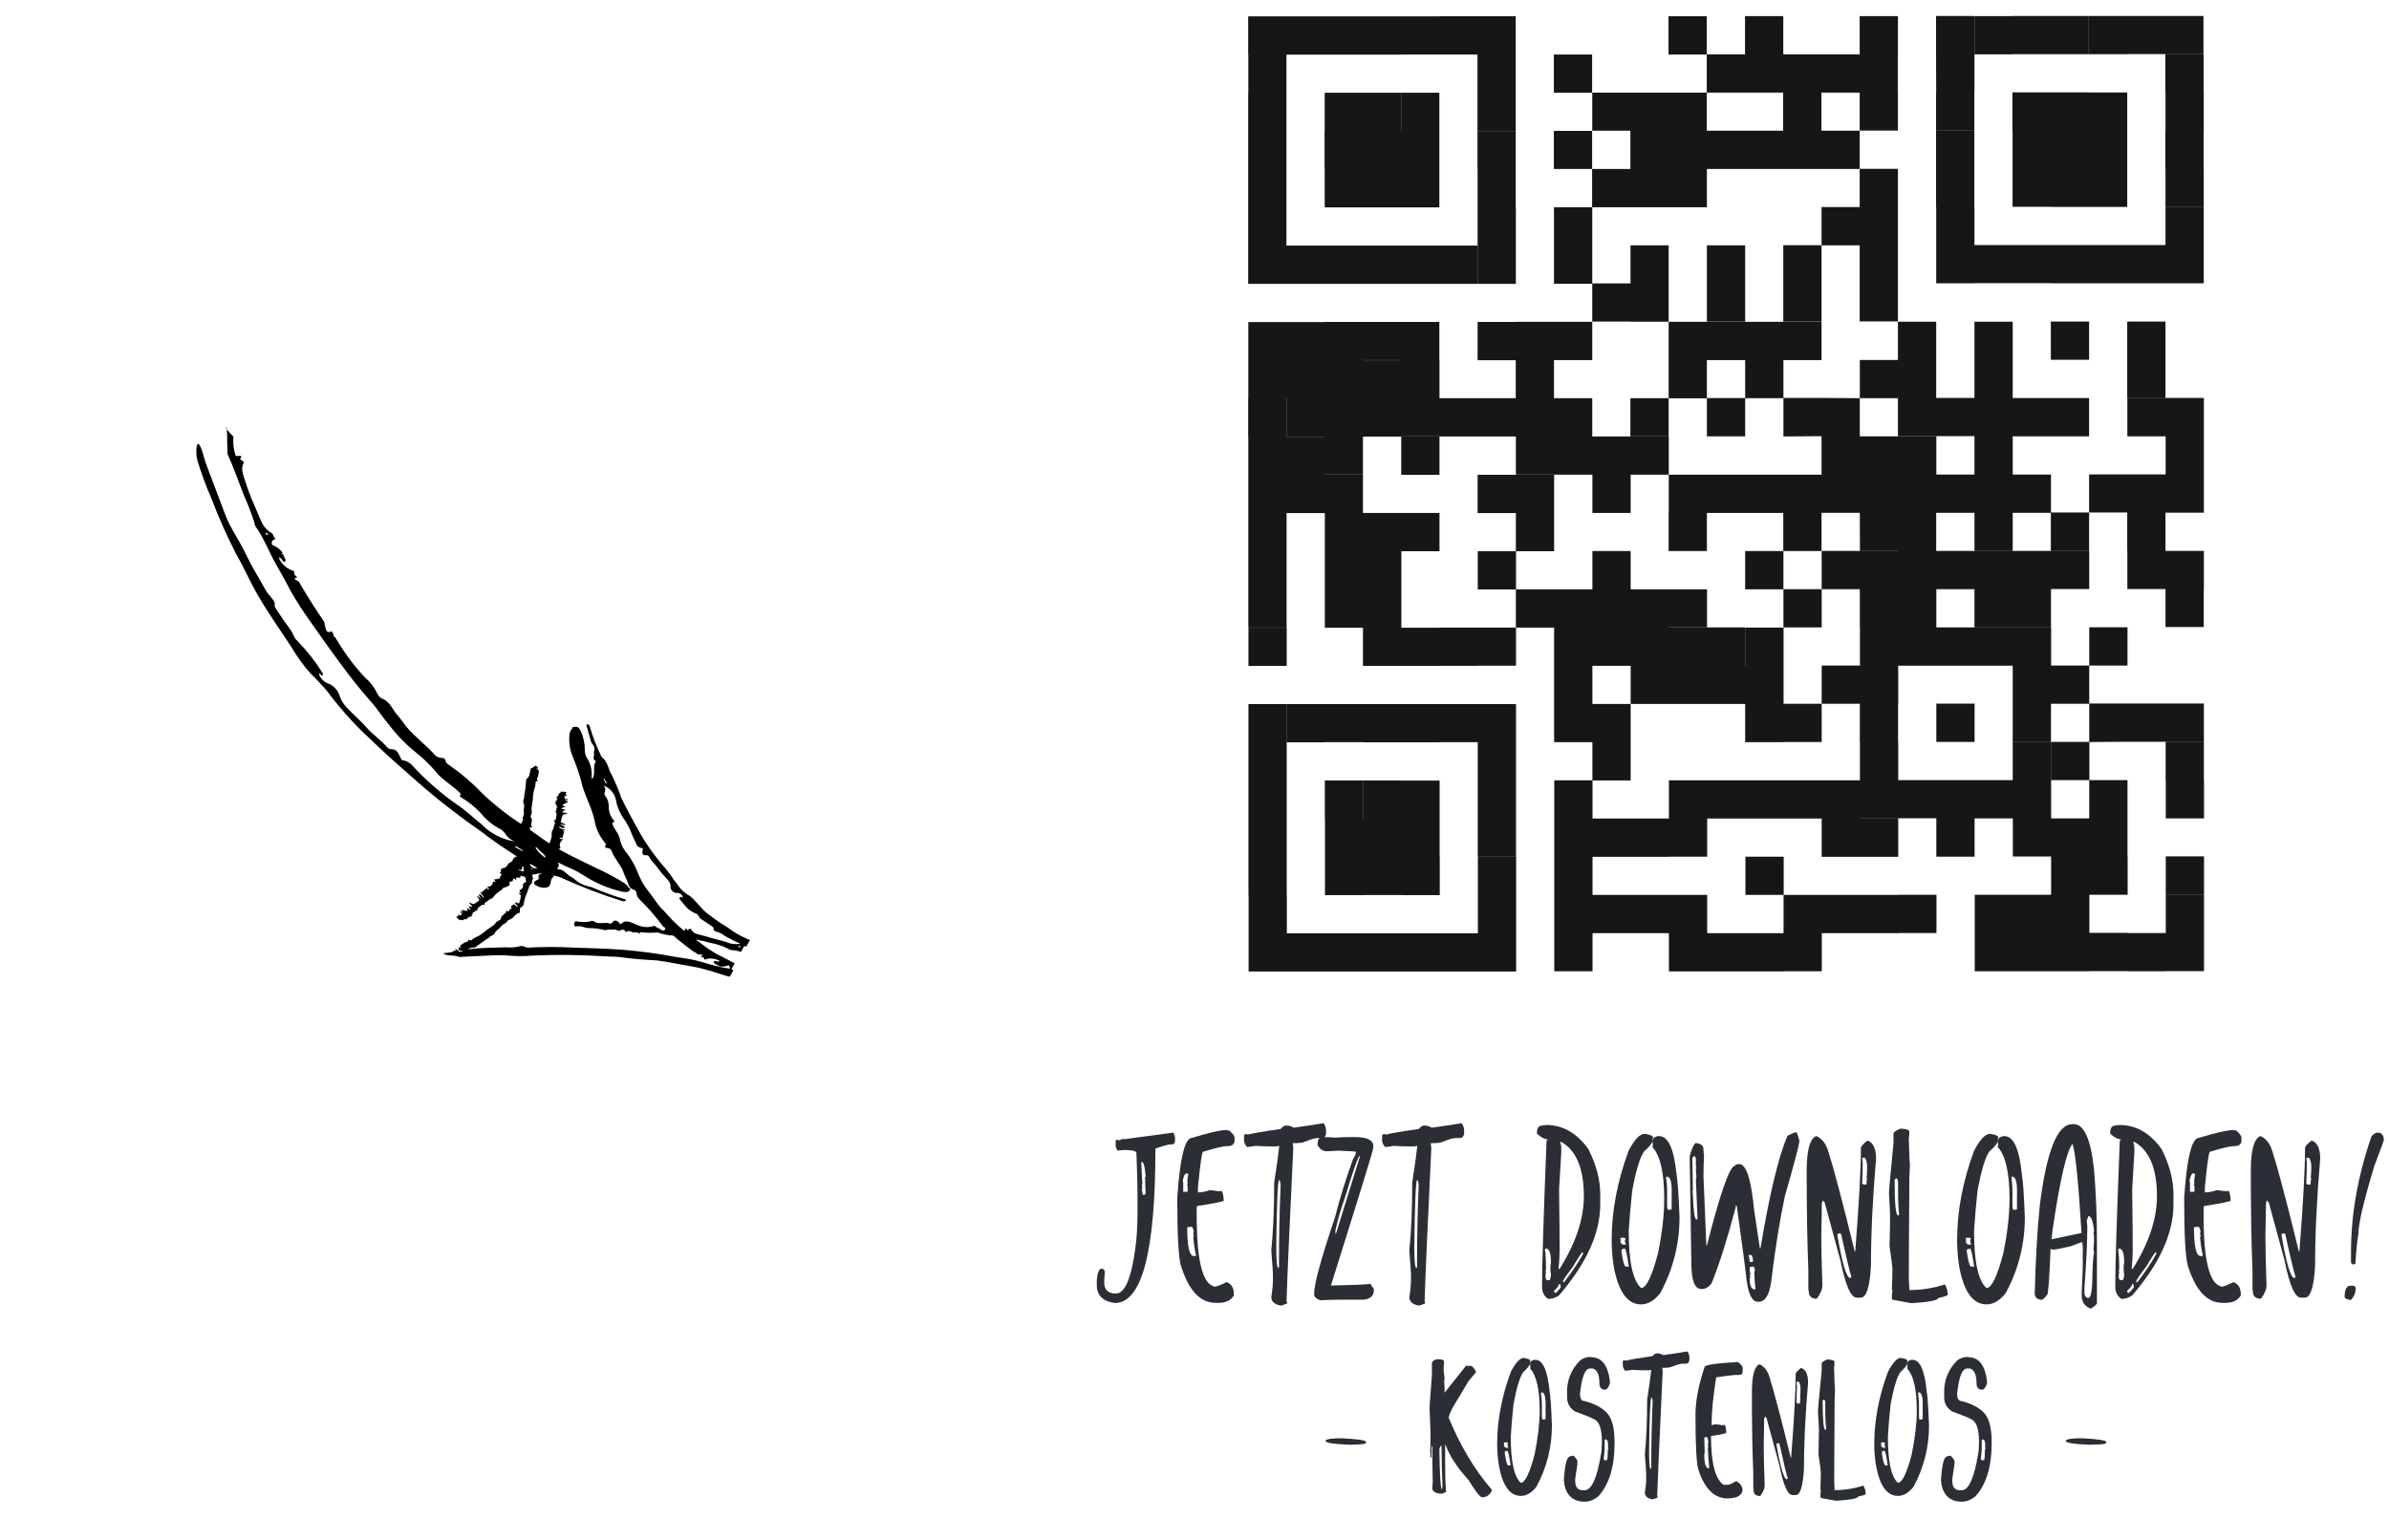 <svg xmlns="http://www.w3.org/2000/svg" xmlns:xlink="http://www.w3.org/1999/xlink" id="a" data-name="Ebene 1" viewBox="0 0 173.58 111.93"><defs><clipPath id="c"><rect x="8.48" y="23.49" width="51.78" height="55.09" transform="translate(-14.76 13.99) rotate(-19.03)" fill="none" stroke-width="0"></rect></clipPath><clipPath id="h"><rect x="90.68" y="1.15" width="69.46" height="69.46" fill="none" stroke-width="0"></rect></clipPath><clipPath id="l"><rect x="-53651.34" y="-53537.7" width="107300.2" height="107300.06" transform="translate(-113.53 109.18) rotate(-89.03)" fill="none" stroke-width="0"></rect></clipPath></defs><g id="b" data-name="Gruppe 1507"><g clip-path="url(#c)"><g id="d" data-name="Gruppe 1493"><g id="e" data-name="Gruppe 1492"><path id="f" data-name="Pfad 9888" d="M38.16,63.79l.03-.08.03.02v.03s0,.04-.01.07l-.05-.04ZM37.69,63.23s-.06-.05-.04-.05c.31.12.28-.05.3-.18,0-.02.03-.04.06-.04,0,.02.01.04.02.06.07.12-.05.17.06.31-.14,0-.28-.04-.41-.11h0ZM37.5,61.5l.48.3s0,.04,0,.06l-.56-.29.07-.06ZM39.02,61.61c.15.18.32.34.51.48.01.04.03.08.07.12.03.02.04.07.01.1,0,0,0,0,0,0,0,0-.01.01-.02.02-.27-.2-.51-.44-.69-.72.03-.03.08-.03.11,0,0,0,0,0,0,0h0ZM39.01,63.1c-.13,0-.16,0-.15.03h0s-.07-.06-.07-.06-.02.02-.03.03c-.24-.16-.28-.25-.24-.32.18.1.36.21.53.31-.02,0-.03,0-.05,0h0ZM38.58,63.1l.09.03v.04s-.03.02-.04.04l-.05-.11ZM34.87,65.41s-.02-.03-.03-.04c.03.02.05.04.07.06.01.02.02.03.02.03-.03,0-.05-.03-.06-.05h0ZM19.4,38.89s-.08-.06-.09-.1c-.02-.06,0-.09.06-.06.04.03.08.06.11.09-.03.03-.04.07-.08.07M40.74,59.84s.04.01.06.02c-.03,0-.07,0-.1,0-.02,0-.04-.02-.04-.02s.05,0,.08,0M48.13,66.11c-.12-.13-.23-.27-.34-.41l-.3-.42c-.2-.29-.43-.56-.63-.84-.22-.35-.4-.71-.55-1.09-.21-.54-.51-1.04-.88-1.49-.22-.29-.36-.64-.42-1-.12-.37-.44-.65-.53-1.04l.18-.13c-.26-.26-.41-.61-.43-.98.03-.33-.08-.65-.28-.91-.04-.07-.04-.15-.01-.22.07-.28.07-.28-.08-.49.51.2.86.66.92,1.2.09.39.25.77.47,1.11.22.3.41.62.55.96.13.34.27.66.44.98.04.2.24.27.46.31.03.22-.21.54.33.51.05,0,.09.03.12.08.14.34.48.58.67.89.18.25.39.49.61.71.14.17.29.31.29.55-.03.25.16.48.41.51.03,0,.07,0,.1,0,.18,0,.33.12.38.29-.08.14-.13-.08-.18,0-.07.06-.08.1-.06.14.17.2.33.42.51.62.2.2.44.35.71.46.19.07.18.26.31.36.3.18.58.39.87.58.09.06.09.15.08.24.14.17.42.15.6.28.23.17.48.31.74.43.2.09.4.19.6.29-.38.07-.77,0-1.12-.16-.5-.14-1.02-.25-1.5-.41-.36-.11-.81-.11-.97-.51-.12-.04-.18.08-.28.1-.02-.05-.03-.09-.05-.14-.11.03-.1.12-.14.2-.57-.47-1.09-.99-1.56-1.55h0ZM43.88,56.56l.22.35-.1.02-.15-.35h.04ZM53.78,68.83s-.06.02-.1,0c-.04-.02-.04-.05,0-.08.03-.01.07-.02.1-.02,0,.03,0,.07,0,.08M32.21,69.31c.36.21.8.07,1.15.24l2.09-.1c.58-.04,1.17-.04,1.75.02.5.03.99.03,1.49-.02,1.74-.08,3.47-.06,5.21.05.38.04.76.01,1.14.06.44.06.88.12,1.33.15s.89.07,1.34.09c.4.05.79.11,1.18.19l1.76.32c.4.09.81.2,1.19.32s.78.26,1.18.36l.28-.5h-.03s-.13-.04-.13-.04c.07-.13.15-.28.24-.44-.38-.18-.73-.4-1.11-.57-.44-.23-.85-.49-1.24-.8-.16-.12-.32-.24-.48-.36.35.06.7.14,1.04.24.44.08.87.21,1.27.41.07.05.14.09.23.11.26.02.51.06.75.14.08-.14.16-.29.24-.44.04.02.07.04.11.06h.03s.27-.48.27-.48l-.17-.07c-.28-.12-.55-.25-.81-.41-.27-.14-.48-.34-.73-.49-.16-.11-.34-.2-.49-.31l-.48-.34c-.16-.12-.32-.23-.47-.35s-.28-.27-.41-.41-.25-.27-.38-.41c-.12-.15-.26-.28-.41-.4-.29-.16-.55-.37-.76-.62l-.14-.21c-.34-.39-.57-.83-.92-1.22-.23-.25-.45-.52-.65-.79-.21-.27-.42-.55-.6-.83-.38-.54-.68-1.12-1-1.69-.3-.58-.63-1.15-.91-1.74-.2-.58-.43-1.14-.7-1.69-.28-.43-.27-.96-.74-1.32-.05-.04-.06-.11-.08-.16-.33-.67-.59-1.37-.8-2.1-.02-.07-.08-.12-.15-.11-.03.01-.09.03-.09.04l.36,1.26c.16.21.31.42.19.69v.08c.08.19-.16.43.13.59.01,0,.01.03,0,.04-.25.4.02.83-.22,1.22-.04.01-.09,0-.08-.03.06-.54-.07-1.09-.38-1.53-.07-.16-.11-.34-.11-.52,0-.51-.12-1.01-.35-1.47-.14-.23-.29-.22-.53-.17h-.01c0,.08-.04.14-.1.18-.08.13-.13.28-.13.43-.04.52.04,1.04.24,1.52.24.57.44,1.16.61,1.76.2.99.77,1.89.98,2.9.1.58.35,1.12.72,1.57.07.09.17.18.04.29-.01.06.04.1.09.13.18-.02.36.09.41.26.18.49.57.89.79,1.37.07.2.15.4.24.6.18.27.12.69.6.82.09.04.15.13.16.23,0,.32.28.5.48.72.49.5.95,1.04,1.37,1.6l.13.16c.11,0,.12.03.07.1l.06.07c-.08.04-.16.06-.25.08-.13-.18-.41-.18-.54-.36-.42.15-.88.13-1.28-.06-.37-.12-.79-.47-1.19-.05-.14-.07-.17-.23-.34-.26-.03,0-.07,0-.1,0-.15.04-.2.26-.33.21-.38-.14-.81.1-1.15-.14-.15-.1-.21-.04-.35,0-.33.05-.67.04-1-.03-.1.08-.14.21-.1.33.03.02.06.05.08.05.21-.03.43-.01.63.06.1.04.2.06.31.06.42,0,.83.05,1.23.16.09-.03.17-.04.26-.05.16.03.31-.03.48,0,.12.02.21.16.38.05.09-.07.23-.06.31.03.03.03.04.07.05.11.13-.1.3-.11.44-.02.17.1.42-.05.56.14.02-.04.04-.12.07-.12.42.05.84.06,1.26.02.37.14.75.21,1.14.23.26.25.57.47.85.7l.47.36c.16.11.34.22.5.32.09,0,.17-.01.26-.02.03.1-.05.14-.1.18.03,0,.06.01.09.01.15,0,.15.12.2.2h0c.17-.07.36-.1.54-.08.19.01.38.07.55.17-.17.13-.28-.07-.4.02-.11.2.19.2.25.32h.02s.02-.06.05-.05.02.05-.02.06v.02c.25.07.51.05.74-.06.08.06.12.16.08.26-.47-.08-.93-.18-1.39-.31-.36-.12-.73-.22-1.11-.31s-.76-.14-1.15-.2c-.16-.03-.33-.04-.5-.08-1.17-.23-2.37-.37-3.58-.48-1.21-.09-2.42-.12-3.64-.16-1.08-.06-2.17-.06-3.25,0-.22.02-.37-.18-.6-.1-.36.09-.72.11-1.09.08-.9.02-1.8.04-2.69.14l.03-.02c.11-.08.24-.11.37-.1.14.01.19-.08.26-.13.28-.18.52-.4.82-.56.07-.03.08-.12.16-.14.17-.05.31-.18.37-.35.06-.05.12-.1.18-.15.09-.07.17-.15.24-.25.1-.14.33-.17.41-.33.07-.11.24-.13.35-.21.14-.1.21-.27.39-.35.08-.03.2-.05.19-.16,0-.09-.04-.21.02-.25.02-.01.04-.02.05-.03.07-.08.19-.13.2-.26.03-.16.06-.32.11-.47.04-.14.1-.27.16-.41.05-.14.09-.28.14-.42s.23-.15.2-.34c-.02-.15.17-.13,0-.4,0-.02,0-.02,0-.03.06,0,.1-.01.03-.07v-.02c.34.05.28-.1.64-.04.04.01.08.03.06.03-.35,0-.26.17-.24.31,0,.05-.04.07-.09.1-.14.07-.3.13-.24.3.03.08.16.14.39.24h.01s.07,0,.15.03c.09.02.18.02.27,0,.17,0,.32-.11.35-.27.05-.15.02-.33.15-.44.05-.04.09-.1.11-.17.12.04.23.07.35.09.11.04.22.08.33.14,1.37.62,2.79,1.16,4.23,1.61.1.04.21.04.31,0,0-.03,0-.09-.02-.1-.85-.25-1.68-.55-2.49-.9-.48-.08-.92-.29-1.27-.62l-.13-.09c-.38-.16-.53-.56-1.03-.6-.03,0-.05-.02-.07-.04h0c.13-.06.18-.21.12-.34,0,0,0,0,0,0-.01-.02-.03-.05-.04-.07,0-.01-.02-.02-.02-.04.34.18.69.33,1.05.49.31.14.61.31.89.49.83.54,1.75.92,2.71,1.15.5.09.58-.02.63-.22l-.02-.02c-.1-.03-.17-.1-.2-.2-.18-.16-.39-.3-.61-.42-.79-.47-1.66-.85-2.54-1.28-.62-.3-1.25-.62-1.86-.96,0,0,0,0,.02,0,.2-.02.12-.1.1-.17-.05-.16,0-.33.13-.43l.04-.04c-.09-.03-.07-.03.03-.02l.03-.04c-.1-.01-.2-.04-.3-.08.08-.03.17-.04.26-.04l.1-.46-.16-.06c.08,0,.16.01.24.03-.01-.01-.03-.02-.04-.02-.08-.03.04-.03.08-.04h0c-.35-.09-.51-.17-.47-.25.21.04.06.06.21.09.27.03.12-.03.22-.04h-.01s-.07,0-.07-.01.04,0,.08,0h.01c-.12-.09-.26-.15-.41-.17.15-.02.29-.02.44.02-.02,0-.02-.02-.02-.02s.02-.04-.03-.06c-.4-.12-.29-.19-.27-.27,0-.1.03-.2.07-.29.05-.07-.04-.16.39-.17.02-.02-.13-.04-.17-.06.05,0,.1,0,.16,0-.08-.03-.26-.03-.38-.06.02-.06.06-.12.26-.17-.13-.03-.25-.08-.37-.13.19-.02.16-.07.36-.09-.31-.11-.21-.17-.07-.25.11-.06.48-.13-.04-.23.07-.02.27-.02.29-.05,0,0,0-.02-.01-.02-.05-.03-.33-.05-.27-.07.14-.06-.15-.16.14-.21.12-.02.04-.04,0-.07-.1-.07-.02-.13.04-.18-.13-.03-.27-.04-.4-.03-.02,0-.06,0-.06.01.02.04.03.08-.07.11-.05.02-.08.03-.07.05.04.08-.05.16-.16.23.02.02.06.04.05.05s.05.06.02.09-.18.03-.04.07c.11.03.08.06-.15.06.13.03.16.06.07.09s.1.08-.12.1c.06,0,.15.02.15.02.07.08-.06.16.13.24-.24.08.03.2-.17.28,0,0-.02,0-.01,0,.1.12.12.29.06.44-.02.08.02.18-.11.24-.03.01-.08.02-.06.04.18.16.02.27,0,.41,0,.1-.04.2-.1.28-.05.09-.07.2-.05.31,0,.16-.04.32-.1.47-.02.06-.04.12-.07.17-.15-.1-.3-.19-.44-.3-.32-.23-.64-.46-.97-.69,0-.05,0-.1-.02-.16,0-.02.07-.02.16-.02.09-.03-.09-.1-.07-.14.05-.11.02-.23.07-.34s-.15-.26-.08-.38c.07-.13.09-.28.05-.43,0-.03,0-.06,0-.09.04-.22.07-.44.1-.67,0-.23.04-.45.08-.67.08-.19.12-.39.12-.6,0-.04.25-.06.16-.11-.13-.07-.04-.14-.02-.2.07-.17.1-.36.08-.54-.09-.04-.31-.09-.02-.12v-.04c-.2-.05-.09-.1-.14-.15-.28.06-.17.14-.41.2-.03.13-.07.26-.09.39-.01.13-.07.25-.18.33-.11.09-.07.18-.08.27-.02.32-.06.64-.13.96-.02.07.03.14-.01.21-.09.16-.08.35.01.5,0,.07,0,.15-.02.22-.02.11-.02.22,0,.33.02.17-.12.32-.08.49.02.12-.09.22-.14.33-1.01-.66-1.96-1.41-2.83-2.24-.7-.74-1.48-1.41-2.32-1.99-.16-.11-.35-.22-.32-.4-.05-.08-.12-.14-.21-.17-.26.02-.52-.1-.67-.32-.61-.67-1.37-1.22-1.95-1.92-.23-.29-.44-.61-.67-.86-.37-.41-.53-1-1.16-1.23-.14-.08-.25-.21-.31-.36-.21-.43-.5-.82-.87-1.13-.77-.82-1.44-1.71-2.02-2.67-.06-.09-.11-.19-.16-.28-.13-.03-.15-.09-.1-.17-.05-.09-.11-.18-.16-.27-.1.09-.25.09-.36,0-.09-.21-.15-.43-.17-.66-.66-.96-1.28-1.94-1.86-2.94l-.29-.17c0-.13.1-.13.19-.14-.03-.03-.06-.06-.1-.08-.16-.12-.12-.25-.15-.38h0c-.5-.14-.91-.5-1.11-.98.24,0,.25.32.42.32.22-.14-.09-.38-.09-.56l-.02-.02s-.05.06-.08,0,0-.07.06-.05v-.03c-.19-.27-.46-.47-.77-.58-.09-.35.11-.36.25-.43-.04-.03-.06-.08-.09-.12-.07-.11-.12-.28-.2-.32-.61-.31-.78-.93-1.03-1.5l-.44-1.03c-.14-.35-.27-.7-.38-1.04-.14-.5-.46-1.07-.16-1.52-.04-.17-.2-.17-.28-.29.04-.05.07-.09.11-.15-.14-.17-.26.02-.43-.09-.15-.45-.2-.92-.16-1.39-.21-.19-.4-.4-.55-.64.13-.25.08,1.09.12,1.83,0,.03,0,.05,0,.08.46,1.01.82,2.06,1.22,3.08.27.6.51,1.21.71,1.83.02.13.05.25.11.36.62.87.97,1.85,1.49,2.76.38.66.75,1.32,1.1,2,.4.7.84,1.38,1.31,2.04.73,1.04,1.46,2.08,2.22,3.1.7.97,1.45,1.91,2.24,2.81.49.53.86,1.15,1.33,1.7.63.83,1.37,1.57,2.19,2.2.5.43.97.9,1.38,1.41.5.52,1.12.86,1.64,1.4,0,.01-.02.1-.05.22.58.33,1.11.75,1.56,1.25.39.47.86.85,1.4,1.12.12.07.22.17.3.28.17.28.43.5.74.61-.94-.15-1.81-.6-2.47-1.29-.61-.48-1.19-1.05-1.81-1.44-1.13-.8-2.18-1.72-3.13-2.74-.2-.25-.49-.41-.81-.45-.24-.34-.25-.83-.84-.79-.08-.02-.15-.06-.21-.12-.45-.53-1.05-.93-1.52-1.46-.37-.44-.84-.82-1.24-1.25-.3-.27-.54-.6-.69-.98-.12-.46-.46-.84-.91-.99-.28-.12-.5-.35-.61-.64.04-.19.2.18.23.09.06-.04.07-.13.03-.19,0,0,0,0,0,0,0,0,0,0-.01-.01-.53-.85-1.15-1.63-1.85-2.35-.25-.23-.27-.51-.46-.76-.38-.51-.73-1.03-1.07-1.55-.09-.11-.12-.26-.08-.4-.13-.37-.47-.59-.66-.94-.49-.88-1.03-1.75-1.46-2.65-.45-.97-1.11-1.85-1.48-2.84-.44-1.16-.88-2.32-1.32-3.49-.1-.25-.18-.51-.25-.77-.51-1.84-.64-.33-.46.3.29.94.62,1.87,1.02,2.77.53,1.4,1.14,2.77,1.83,4.1.57.99,1,2.01,1.57,2.98.75,1.3,1.64,2.53,2.46,3.8.38.64.81,1.25,1.31,1.81.45.43.87.89,1.27,1.36l.31.41c.61.78,1.27,1.53,1.96,2.24.95.92,1.9,1.82,2.9,2.7.95.84,1.89,1.69,2.89,2.49s2.01,1.57,3.07,2.3c.85.66,1.73,1.27,2.65,1.84-.1,0-.2.04-.25.12-.08.1-.1.26-.24.3-.24.07-.21.38-.49.41-.15.02-.25.09-.2.28,0,.04.03.08-.1,0-.03-.01-.02,0,0,.04.15.14.17.2.13.21-.11.04-.06.22-.18.25-.05.02-.13,0-.16.03-.04.05-.3-.08-.1.17.03.04,0,.06-.03.04-.17-.08-.14.02-.16.08-.03.14-.15.25-.3.26h-.06c.06.06.04.06-.03,0h-.05c.08.07.15.14.21.21-.08-.02-.16-.05-.23-.09l-.32.26s.06.08.1.12c-.06-.04-.12-.09-.18-.14,0,.01.01.03.02.04.04.06-.05,0-.09,0h0c.23.24.32.38.24.41-.14-.14-.01-.07-.12-.17-.19-.16-.11-.04-.2-.08h0s.06.05.05.05-.04-.02-.06-.04h0c.05.12.12.24.23.32-.12-.06-.24-.14-.33-.23,0,.01,0,.02,0,.03s-.04.02,0,.05c.24.28.11.28.05.32-.07.07-.15.12-.23.16-.08.02-.06.13-.4-.09-.03,0,.07.1.09.13-.04-.03-.08-.05-.12-.08.04.07.18.16.25.25-.05.03-.12.05-.3-.03.07.09.14.18.2.29-.15-.1-.16-.04-.32-.14.16.23.04.22-.1.2-.13-.02-.44-.19-.12.16-.07-.03-.21-.14-.25-.13,0,0,0,0,0,.02.02.05.2.21.15.2-.15-.04,0,.19-.24.05-.11-.06-.06,0-.05.04.02.09-.07.09-.16.09.08.09.17.18.27.25.02,0,.05.03.05.02.02-.04.03-.07.13-.03.05.02.08.03.09,0,.03-.07.15-.07.27-.05,0-.02-.02-.06,0-.06.04,0,0-.07.05-.07s.16.08.08-.02c-.06-.08-.02-.09.15.04-.07-.09-.07-.13,0-.09s-.02-.11.15,0c-.03-.03-.07-.06-.1-.1,0-.09.15-.07.07-.23.23.08.12-.15.31-.09h.02c0-.14.1-.27.23-.33.07-.04.09-.13.24-.1.03,0,.08.02.07,0-.04-.2.16-.2.24-.29.06-.07.15-.12.24-.15.09-.04.16-.11.21-.2.1-.11.21-.21.33-.3.11-.09.25-.14.32-.27.04-.07.2-.05.27-.1.1-.06.27-.08.2-.28-.04-.12.13-.09.2-.12s.02-.19.12-.21l.17.12c-.03-.12-.02-.21.13-.18s.2,0,.17-.12c0-.03.03-.01.08,0,.15.06.15.05.13-.03.07.08.14.17.19.27,0,.02-.02.04-.03.06,0,.01.01.03.07.06,0,.06-.04.09-.1.11-.06.06-.18.08-.15.2.05.24-.15.27-.24.4-.07,0,.01.11.13.23-.08-.01-.38-.2-.05.12.02.03.04.05.03.06-.09.02-.01.19-.07.24s-.03.14-.05.21c-.01.05-.03.09-.17.03s-.26-.09-.04.16c.07.08.1.16,0,.12-.13-.09-.01-.05-.08-.1s-.11-.08-.12-.07c-.1.06-.26.08-.17.3.03.07-.1,0-.11.04-.03.06-.07.12-.12.18-.01.02-.07-.02-.14-.06-.09-.02,0,.12-.04.14-.11.06-.16.17-.27.23s-.06.27-.2.32c-.14.05-.26.15-.34.28-.02.03-.04.05-.07.07l-.56.4c-.17.15-.36.29-.56.4-.19.08-.38.18-.54.32-.03.03-.22-.1-.2-.03.04.12-.08.11-.14.14-.18.06-.33.16-.46.29.03.08.16.23-.08.09l-.04.02c.12.15,0,.12,0,.18.2.1.23.05.34.08-.09.06-.21.07-.31.03,0-.01-.04-.06-.11-.13l-.13-.06-.03.02s.09.08.13.1h-.17c-.21.2-.5.13-.77.2h0Z" fill="#000" stroke-width="0"></path></g></g></g><g id="g" data-name="JETZT DOWNLOADEN "><g><path d="M85.26,82.31c.08.19.12.34.12.45v.04c0,.21-.05.34-.16.37h-.16c-.15,0-.51.1-1.07.29h-.04v.04c0,7.47-.98,11.2-2.95,11.2-.88-.12-1.31-.56-1.31-1.31v-.29c.03-.6.16-.9.37-.9.14.04.21.12.21.25-.03.44-.04.7-.04.78,0,.46.23.72.7.78h.16c.64,0,1.1-1.09,1.4-3.28.11-.77.16-1.67.16-2.71v-1.07c0-.77-.03-1.82-.08-3.16-.02-.14-.32-.21-.9-.21l-.49.04c-.08-.18-.12-.3-.12-.37v-.33c0-.05.03-.08.08-.08.06,0,.12.01.16.04.2-.08.32-.12.37-.12v.04l3.61-.49ZM82.96,84.44s-.01.04-.04.04l.08,1.56c-.03.05-.04.1-.04.12.03.05.04.1.04.16l-.04.08c.03.3.07.45.12.45h.04s.08-.04.12-.12c-.03-.55-.04-.94-.04-1.15l.04-.08c-.05-.71-.15-1.07-.29-1.07Z" fill="#2b2e34" stroke-width="0"></path><path d="M89.13,82.15h.16c.27.22.41.4.41.53v.21c0,.27-.18.41-.53.41-.31,0-.9.14-1.76.41-.08,0-.2.86-.37,2.58v.37h.04c.23,0,.5-.05.82-.16h.04s.26.03.66.08l.16-.04c.08.1.14.35.16.74-.33.1-.98.23-1.93.37l-.04.08v.98c.03,2.91.43,4.5,1.19,4.76.05.03.1.04.12.04.14,0,.43-.11.86-.33.36.14.53.43.53.86v.12c-.23.36-.6.53-1.11.53h-.21c-1.14,0-1.98-.92-2.54-2.75-.16-.63-.25-2.17-.25-4.64v-.29c.2-2.87.55-4.31,1.07-4.31,1.23-.38,2.06-.57,2.5-.57ZM85.93,85.84l.04.08v.7h.25c.05,0,.08-.03.08-.08v-.12c0-.1-.01-.22-.04-.37.03-.05.04-.1.04-.12s-.01-.04-.04-.04l.08-.57c-.05-.03-.1-.04-.12-.04-.13,0-.23.19-.29.57ZM86.26,89.2c0,1.4.16,2.09.49,2.09h.12s.01-.07.04-.12c-.05,0-.12-.41-.21-1.23.03-.05.04-.1.04-.12l-.04-.21.04-.08c-.04-.25-.1-.37-.16-.37h-.04l-.29.04Z" fill="#2b2e34" stroke-width="0"></path><path d="M96.18,81.65c.11.16.17.33.17.49v.16c0,.27-.11.41-.33.41h-.29c-.19,0-.52.1-.98.29-.05.03-.18.05-.41.08v-.04l-.08.04h-.33c0,.16.01.25.04.29-.27,5.66-.44,9.39-.49,11.2.03.05.04.1.04.16-.27.11-.42.16-.45.16-.46-.08-.7-.29-.7-.62.08-.5.12-.92.12-1.27v-.37c0-.14-.04-.72-.12-1.76.14-1.37.21-3.01.21-4.92.19-1.21.31-2.1.37-2.67l-.21.04h-.21c-.43,0-.87-.01-1.31-.04-.34.06-.55.08-.62.08-.14-.17-.21-.33-.21-.49v-.33c0-.07.05-.11.16-.12.03,0,.07.01.12.04.28-.08,1.07-.22,2.38-.41.15-.16.27-.25.37-.25.24,0,.43.05.57.16,1.02-.14,1.74-.25,2.17-.33ZM92.94,85.76c-.1,0-.17,1.61-.21,4.84,0,1.04.05,1.56.16,1.56l.04-.08v-.49c0-1.74.04-3.58.12-5.5-.03-.22-.07-.33-.12-.33Z" fill="#2b2e34" stroke-width="0"></path><path d="M96.05,82.64c.37,0,.67.01.9.04.42-.03.92-.04,1.48-.04.9,0,1.35.22,1.35.66v.12c0,.16-1.03,3.5-3.08,10.01h.04c1.52-.03,2.46-.07,2.83-.12l.25.37v.12c0,.38-.25.6-.74.66h-1.76c-.36,0-.82.01-1.39.04-.3-.1-.45-.25-.45-.45,0-.73.51-2.59,1.52-5.58.35-1.39.79-2.8,1.31-4.23.14-.21.21-.39.21-.53-.05-.03-.48-.05-1.27-.08-.48.03-.77.04-.86.04-.27,0-.49-.15-.66-.45,0-.38.11-.57.33-.57ZM97.03,89.45v.21h.04l1.72-5.54v-.12c-.1,0-.45,1.01-1.07,3.04-.27.75-.51,1.56-.7,2.42Z" fill="#2b2e34" stroke-width="0"></path><path d="M106.21,81.65c.11.16.17.33.17.49v.16c0,.27-.11.41-.33.41h-.29c-.19,0-.52.1-.98.29-.05.03-.18.05-.41.08v-.04l-.08.04h-.33c0,.16.01.25.04.29-.27,5.66-.44,9.39-.49,11.2.03.05.04.1.04.16-.27.11-.42.16-.45.16-.46-.08-.7-.29-.7-.62.08-.5.12-.92.12-1.27v-.37c0-.14-.04-.72-.12-1.76.14-1.37.21-3.01.21-4.92.19-1.21.31-2.1.37-2.67l-.21.04h-.21c-.43,0-.87-.01-1.31-.04-.34.06-.55.08-.62.08-.14-.17-.21-.33-.21-.49v-.33c0-.07.05-.11.16-.12.03,0,.07.01.12.04.28-.08,1.07-.22,2.38-.41.15-.16.27-.25.37-.25.24,0,.43.05.57.16,1.02-.14,1.74-.25,2.17-.33ZM102.97,85.76c-.1,0-.17,1.61-.21,4.84,0,1.04.05,1.56.16,1.56l.04-.08v-.49c0-1.74.04-3.58.12-5.5-.03-.22-.07-.33-.12-.33Z" fill="#2b2e34" stroke-width="0"></path><path d="M112.33,81.76c1.22,0,2.25.59,3.08,1.76.58,1.15.86,2.24.86,3.28v.74c0,2.09-1,4.29-3,6.61-.24.16-.49.25-.74.25h-.04c-.3-.18-.45-.49-.45-.9v-.04c0-1.47.11-5,.33-10.58.05,0,.08-.03.08-.08-.23,0-.49-.14-.78-.41,0-.38.11-.58.33-.58.11-.03.22-.04.33-.04ZM112.29,90.74c0,.05-.01.08-.04.08.05.31.08.79.08,1.44,0,.03-.01.07-.04.12,0,.03.01.04.04.04l-.04.29c0,.2.04.31.12.33h.16c.05,0,.1-.14.12-.41-.03-.15-.04-.27-.04-.37v-.16c0-.12.01-.23.04-.33,0-.68-.12-1.03-.37-1.03h-.04ZM113.28,93.33c0,.08-.12.25-.37.49v.04l.08.12c.06,0,.2-.14.41-.41v-.04l-.04-.21h-.08ZM113.36,82.99v.04c.05.11.08.26.08.45v.25l-.16,2.71c.03,2.22.04,3.7.04,4.43,0,.4-.03.85-.08,1.35h.08c1.18-1.88,1.76-3.64,1.76-5.29,0-2-.55-3.32-1.64-3.94h-.08ZM113.56,93.16l.08.04c.6-.79,1.07-1.49,1.39-2.09-.03-.05-.04-.1-.04-.12-.08.05-.31.4-.7,1.07-.47.6-.72.97-.74,1.11Z" fill="#2b2e34" stroke-width="0"></path><path d="M119.49,82.41h.08c.36.07.53.15.53.25,0,.06-.01.12-.04.16v.04h.04c0-.14.12-.24.37-.29h.08c.66,0,1.09.94,1.27,2.83.08.44.15,1.46.21,3.08,0,1.95-.47,3.78-1.4,5.5-.43.55-.9.82-1.4.82-.97,0-1.63-.9-1.97-2.71-.11-.65-.16-1.31-.16-1.97,0-2.1.41-4.26,1.23-6.48.43-.82.81-1.23,1.15-1.23ZM117.73,90.04c.03.05.04.1.04.12l-.04.08c.05.12.11.19.16.21h.25c-.05-.11-.08-.21-.08-.29.03-.05.04-.1.04-.16l-.08-.04h-.21c-.05,0-.08.03-.08.08ZM117.81,90.87v.04c.08.62.17,1,.29,1.15h.25c-.12-.83-.22-1.26-.29-1.31-.16.01-.25.05-.25.12ZM120.03,82.99c0,.12-.19.35-.58.7-.3.43-.59,1.39-.86,2.87-.11,1.01-.19,1.98-.25,2.91,0,2.23.3,3.61.9,4.14.38,0,.79-.85,1.23-2.54.3-1.48.45-2.8.45-3.94,0-1.89-.29-3.15-.86-3.77,0-.03.01-.07.04-.12l-.04-.25h-.04ZM121.09,85.49c0,.05-.01.08-.04.08.05.3.08.64.08,1.03v1.11l.04.21h.21c.05,0,.08-.03.08-.08v-1.35c0-.66-.12-.98-.37-.98Z" fill="#2b2e34" stroke-width="0"></path><path d="M130.44,82.28h.04c.07,0,.16.21.26.63,0,.23-.35,1.57-1.05,4.01-.36,1.67-.7,3.74-1,6.23-.13.97-.44,1.46-.91,1.46h-.05c-.46,0-.75-.65-.87-1.96,0-.08-.22-1.75-.67-5.02h-.08v.12c-.59,2.24-1.17,4.08-1.75,5.52-.21.27-.43.41-.67.41h-.09c-.47,0-.71-.63-.71-1.88l-.12-7.76c.13-.51.27-.83.42-.96h.04c.36.03.54.19.54.46,0,.13.01.27.04.42-.03.73-.04,1.23-.04,1.5l.21,5.06h.04c.98-3.87,1.67-5.8,2.05-5.8,0-.05.1-.1.29-.12.52,0,.88,1.11,1.09,3.34l.42,2.79h.04c.64-3.85,1.29-6.58,1.96-8.18.31-.16.51-.25.59-.25ZM122.96,84.16c.03,1.33.04,2.13.04,2.38l-.04.08c.03.05.04.11.04.17.04,1.22.13,1.84.26,1.84l.08-.04-.12-2.84.04-.26c-.03-.23-.04-.41-.04-.53,0-.03.01-.05.04-.05l-.04-.21v-.42c0-.14-.04-.23-.12-.25-.04,0-.08.04-.13.12ZM127.05,91.21c.05.19.08.36.08.5h.17l.08-.04c-.03-.31-.08-.46-.16-.46h-.17ZM127.13,92.1v.08c0,.12.02.27.05.46l-.05.08.05.08s-.02.07-.05.12c0,.53.13.8.38.8,0-.03.01-.05.04-.05-.05-.39-.08-.81-.08-1.25l.04-.08c-.01-.19-.07-.29-.16-.29l-.21.04Z" fill="#2b2e34" stroke-width="0"></path><path d="M131.93,82.58h.08c.39.2.66.55.82,1.07.38,1.18,1.03,3.62,1.93,7.3h.04c.27-3.47.41-5.97.41-7.51,0-.11.15-.29.45-.53h.08c.38.16.57.6.57,1.31-.25,2.92-.37,5.5-.37,7.75-.08,1.56-.33,2.34-.74,2.34h-.29c-.43,0-.83-.9-1.19-2.71l-1.15-4.23c-.05,0-.08-.04-.08-.12-.05,0-.09.07-.12.21,0,.23-.01,1.05-.04,2.46,0,.79.03,1.96.08,3.53,0,.23-.12.53-.37.9-.05.03-.1.04-.16.04-.3-.06-.45-.21-.45-.45-.03-.1-.04-.25-.04-.45v-1.19c-.08-2-.12-4.28-.12-6.85v-.37c0-1.45.22-2.28.66-2.5ZM133.49,89.72c.36,2.11.68,3.16.94,3.16h.04c.03-.05.04-.1.04-.12-.08-.2-.33-1.22-.74-3.08l-.08-.04h-.08l-.12.08ZM135.3,84.18l.04.29v.12c0,.31-.01.79-.04,1.44l.16.08s.1-.04.16-.04v-.16c0-.09.01-.16.04-.21,0-.05-.01-.08-.04-.08.03-.27.04-.48.04-.62v-.37c-.05-.33-.12-.49-.21-.49h-.08l-.08.04Z" fill="#2b2e34" stroke-width="0"></path><path d="M138.07,82.02c.44.03.66.1.66.21,0,.18-.01.36-.04.53.03.99.05,1.63.08,1.93-.03.58-.04.92-.04,1.03-.03,3.95-.04,6.37-.04,7.26.03.44.04.7.04.78.89,0,1.75-.14,2.58-.41.14.24.21.49.21.74,0,.07-.23.15-.7.25,0,.16-.63.29-1.89.37h-.08l-1.35-.25-.04-.08v-.16c0-.14.01-.27.04-.37l-.04-.21c.03-.62.04-1.09.04-1.39,0-.16-.07-.72-.21-1.68.03-1.03.04-1.77.04-2.22,0-.17-.03-.7-.08-1.6,0-.25.11-1.48.33-3.69v-.7c.03-.09.19-.2.49-.33ZM137.66,85.72c0,1.75.08,2.62.25,2.62h.04c0-.05.01-.08.04-.08-.05-.36-.08-.95-.08-1.76v-.53c0-.21-.04-.31-.12-.33l-.12.08Z" fill="#2b2e34" stroke-width="0"></path><path d="M144.58,82.41h.08c.36.07.53.15.53.25,0,.06-.01.12-.04.16v.04h.04c0-.14.12-.24.37-.29h.08c.66,0,1.09.94,1.27,2.83.08.44.15,1.46.21,3.08,0,1.95-.46,3.78-1.39,5.5-.43.55-.9.82-1.4.82-.97,0-1.63-.9-1.97-2.71-.11-.65-.16-1.31-.16-1.97,0-2.1.41-4.26,1.23-6.48.43-.82.81-1.23,1.15-1.23ZM142.82,90.04c.03.05.04.1.04.12l-.04.08c.05.12.11.19.16.21h.25c-.06-.11-.08-.21-.08-.29.03-.05.04-.1.04-.16l-.08-.04h-.21c-.05,0-.08.03-.08.08ZM142.9,90.87v.04c.08.62.17,1,.29,1.15h.25c-.12-.83-.22-1.26-.29-1.31-.17.01-.25.05-.25.12ZM145.12,82.99c0,.12-.19.35-.58.7-.3.43-.59,1.39-.86,2.87-.11,1.01-.19,1.98-.25,2.91,0,2.23.3,3.61.9,4.14.38,0,.79-.85,1.23-2.54.3-1.48.45-2.8.45-3.94,0-1.89-.29-3.15-.86-3.77,0-.03.01-.07.04-.12l-.04-.25h-.04ZM146.18,85.49c0,.05-.01.08-.04.08.05.3.08.64.08,1.03v1.11l.04.21h.21c.05,0,.08-.03.08-.08v-1.35c0-.66-.12-.98-.37-.98Z" fill="#2b2e34" stroke-width="0"></path><path d="M150.55,81.7h.12c.76,0,1.25,1.11,1.48,3.32.14,1.68.21,3.43.21,5.25v4.47c-.09.13-.24.25-.45.37-.44-.16-.66-.49-.66-.98v-.16c.05-1,.08-1.7.08-2.09v-1.31l-.04-.29c-.07,0-.34.1-.82.29-.71.16-1.13.25-1.27.25l-.21-.04c-.09,2.22-.17,3.32-.25,3.32-.17.25-.32.37-.45.37-.3-.06-.45-.21-.45-.45.06-2.43.18-4.58.37-6.44.49-3.91,1.27-5.87,2.34-5.87ZM149.07,90.06h.04l2.13-.45c-.23-3.74-.44-5.9-.66-6.48-.43.55-.91,2.63-1.44,6.24l-.08.7ZM151.74,88.38c-.06.19-.1.29-.12.29,0,.06.01.21.04.45,0,1.14-.07,2.64-.21,4.51v.29c0,.21.07.35.21.41h.08c.19,0,.29-.59.29-1.76.03-.85.07-1.35.12-1.52l-.04-.29c.03-.41.04-.7.04-.86,0-.03-.01-.14-.04-.33l.04-.08c-.07-.74-.21-1.11-.41-1.11Z" fill="#2b2e34" stroke-width="0"></path><path d="M153.98,81.76c1.22,0,2.25.59,3.08,1.76.58,1.15.86,2.24.86,3.28v.74c0,2.09-1,4.29-3,6.61-.24.16-.49.25-.74.25h-.04c-.3-.18-.45-.49-.45-.9v-.04c0-1.47.11-5,.33-10.58.05,0,.08-.03.08-.08-.23,0-.49-.14-.78-.41,0-.38.11-.58.33-.58.11-.03.22-.04.33-.04ZM153.94,90.74c0,.05-.01.08-.04.08.05.31.08.79.08,1.44,0,.03-.01.07-.04.12,0,.03.01.04.04.04l-.04.29c0,.2.04.31.12.33h.16c.05,0,.1-.14.12-.41-.03-.15-.04-.27-.04-.37v-.16c0-.12.01-.23.04-.33,0-.68-.12-1.03-.37-1.03h-.04ZM154.92,93.33c0,.08-.12.25-.37.49v.04l.08.12c.06,0,.2-.14.41-.41v-.04l-.04-.21h-.08ZM155,82.99v.04c.05.11.08.26.08.45v.25l-.16,2.71c.03,2.22.04,3.7.04,4.43,0,.4-.03.85-.08,1.35h.08c1.18-1.88,1.76-3.64,1.76-5.29,0-2-.55-3.32-1.64-3.94h-.08ZM155.21,93.16l.08.04c.6-.79,1.07-1.49,1.39-2.09-.03-.05-.04-.1-.04-.12-.08.05-.31.4-.7,1.07-.47.6-.72.97-.74,1.11Z" fill="#2b2e34" stroke-width="0"></path><path d="M162.29,82.15h.16c.27.22.41.4.41.53v.21c0,.27-.18.41-.53.41-.31,0-.9.14-1.76.41-.08,0-.2.86-.37,2.58v.37h.04c.23,0,.5-.05.82-.16h.04s.26.03.66.08l.16-.04c.08.1.14.35.16.74-.34.1-.98.23-1.93.37l-.04.08v.98c.03,2.91.43,4.5,1.19,4.76.05.03.09.04.12.04.14,0,.43-.11.86-.33.36.14.53.43.53.86v.12c-.23.36-.6.53-1.11.53h-.21c-1.14,0-1.98-.92-2.54-2.75-.16-.63-.25-2.17-.25-4.64v-.29c.2-2.87.55-4.31,1.07-4.31,1.23-.38,2.07-.57,2.5-.57ZM159.08,85.84l.04.08v.7h.25c.05,0,.08-.03.08-.08v-.12c0-.1-.01-.22-.04-.37.03-.05.04-.1.04-.12s-.01-.04-.04-.04l.08-.57c-.05-.03-.1-.04-.12-.04-.13,0-.22.19-.29.57ZM159.41,89.2c0,1.4.16,2.09.49,2.09h.12s.01-.07.04-.12c-.05,0-.12-.41-.21-1.23.03-.05.04-.1.04-.12l-.04-.21.04-.08c-.04-.25-.1-.37-.16-.37h-.04l-.29.04Z" fill="#2b2e34" stroke-width="0"></path><path d="M164.2,82.58h.08c.39.2.66.55.82,1.07.38,1.18,1.03,3.62,1.93,7.3h.04c.27-3.47.41-5.97.41-7.51,0-.11.15-.29.45-.53h.08c.38.16.57.6.57,1.31-.25,2.92-.37,5.5-.37,7.75-.08,1.56-.33,2.34-.74,2.34h-.29c-.43,0-.83-.9-1.19-2.71l-1.15-4.23c-.05,0-.08-.04-.08-.12-.05,0-.09.07-.12.21,0,.23-.01,1.05-.04,2.46,0,.79.03,1.96.08,3.53,0,.23-.12.53-.37.9-.05.03-.1.04-.16.04-.3-.06-.45-.21-.45-.45-.03-.1-.04-.25-.04-.45v-1.19c-.08-2-.12-4.28-.12-6.85v-.37c0-1.45.22-2.28.66-2.5ZM165.76,89.72c.36,2.11.68,3.16.94,3.16h.04c.03-.05.04-.1.04-.12-.08-.2-.33-1.22-.74-3.08l-.08-.04h-.08l-.12.08ZM167.57,84.18l.04.29v.12c0,.31-.01.79-.04,1.44l.16.08s.1-.04.16-.04v-.16c0-.09.01-.16.04-.21,0-.05-.01-.08-.04-.08.03-.27.04-.48.04-.62v-.37c-.05-.33-.12-.49-.21-.49h-.08l-.08.04Z" fill="#2b2e34" stroke-width="0"></path><path d="M170.81,93.44h.21c.1.05.14.11.14.18,0,.33-.12.63-.36.87-.29-.05-.44-.13-.44-.21v-.07c0-.51.15-.77.44-.77ZM172.7,82.32h.08c.25,0,.4.17.43.51,0,.06-.23.69-.69,1.89-.77,2.54-1.16,4.2-1.17,5-.09.54-.16,1.25-.21,2.12l-.15.07c-.11-.05-.17-.1-.17-.15v-.76c0-2.75.5-5.56,1.49-8.42.17-.17.3-.26.4-.26Z" fill="#2b2e34" stroke-width="0"></path></g></g><g clip-path="url(#h)"><g id="i" data-name="Gruppe 1505"><g id="j" data-name="Gruppe 1504"><g id="k" data-name="Gruppe 1503"><g clip-path="url(#l)"><g id="m" data-name="Gruppe 1502"><g id="n" data-name="Gruppe 1501"><path id="o" data-name="Pfad 9893" d="M90.69,1.19h2.78s0,2.78,0,2.78h-2.78s0-2.78,0-2.78ZM93.46,1.19h2.78s0,2.78,0,2.78h-2.77s0-2.78,0-2.78ZM96.24,1.19h2.78s0,2.78,0,2.78h-2.78s0-2.78,0-2.78ZM99.02,1.19h2.78s0,2.78,0,2.78h-2.78s0-2.78,0-2.78ZM101.79,1.19h2.78s0,2.77,0,2.77h-2.78s0-2.77,0-2.77ZM104.57,1.18h2.78s0,2.78,0,2.78h-2.78s0-2.78,0-2.78ZM107.35,1.18h2.78s0,2.78,0,2.78h-2.78s0-2.78,0-2.78ZM121.23,1.18h2.78s0,2.78,0,2.78h-2.78s0-2.78,0-2.78ZM126.79,1.17h2.78s0,2.78,0,2.78h-2.78s0-2.78,0-2.78ZM135.12,1.17h2.78s0,2.78,0,2.78h-2.78s0-2.78,0-2.78ZM140.67,1.16h2.78s0,2.78,0,2.78h-2.78s0-2.78,0-2.78ZM143.45,1.17h2.78s0,2.78,0,2.78h-2.77s0-2.78,0-2.78ZM146.23,1.16h2.78s0,2.78,0,2.78h-2.78s0-2.78,0-2.78ZM149,1.16h2.77s0,2.78,0,2.78h-2.78s0-2.78,0-2.78ZM151.78,1.16h2.78s0,2.78,0,2.78h-2.78s0-2.78,0-2.78ZM154.55,1.16h2.78s0,2.77,0,2.77h-2.77s0-2.77,0-2.77ZM157.33,1.16h2.77s0,2.77,0,2.77h-2.78s0-2.77,0-2.77ZM90.69,3.97h2.78s0,2.78,0,2.78h-2.77s0-2.78,0-2.78ZM107.35,3.96h2.78s0,2.77,0,2.77h-2.78s0-2.77,0-2.77ZM112.9,3.96h2.78s0,2.78,0,2.78h-2.78s0-2.78,0-2.78ZM124.01,3.95h2.78s0,2.78,0,2.78h-2.78s0-2.78,0-2.78ZM126.78,3.95h2.78s0,2.78,0,2.78h-2.78s0-2.78,0-2.78ZM129.56,3.95h2.78s0,2.78,0,2.78h-2.78s0-2.78,0-2.78ZM132.34,3.95h2.78s0,2.78,0,2.78h-2.78s0-2.78,0-2.78ZM135.11,3.95h2.78s0,2.78,0,2.78h-2.78s0-2.78,0-2.78ZM140.67,3.94h2.79s0,2.78,0,2.78h-2.78s-.01-2.78-.01-2.78ZM157.33,3.94h2.78s0,2.78,0,2.78h-2.78s0-2.78,0-2.78ZM90.69,6.74h2.78s0,2.78,0,2.78h-2.78s0-2.78,0-2.78ZM96.24,6.74h2.78s0,2.78,0,2.78h-2.77s0-2.78,0-2.78ZM99.02,6.74h2.77s0,2.78,0,2.78h-2.77s0-2.78,0-2.78ZM101.8,6.74h2.78s0,2.78,0,2.78h-2.78s0-2.78,0-2.78ZM107.35,6.73h2.78s0,2.78,0,2.78h-2.78s0-2.78,0-2.78ZM115.68,6.73h2.78s0,2.77,0,2.77h-2.77s0-2.77,0-2.77ZM118.46,6.73h2.78s0,2.78,0,2.78h-2.78s0-2.78,0-2.78ZM121.23,6.73h2.78s0,2.78,0,2.78h-2.78s0-2.78,0-2.78ZM129.56,6.72h2.78s0,2.78,0,2.78h-2.78s0-2.78,0-2.78ZM135.12,6.72h2.78s0,2.77,0,2.77h-2.78s0-2.77,0-2.77ZM140.67,6.71h2.78s0,2.78,0,2.78h-2.78s0-2.78,0-2.78ZM146.22,6.71h2.78s0,2.79,0,2.79h-2.78s0-2.79,0-2.79ZM149,6.71h2.78s0,2.79,0,2.79h-2.78s0-2.79,0-2.79ZM151.78,6.72h2.78s0,2.77,0,2.77h-2.78s0-2.77,0-2.77ZM157.34,6.71h2.78s0,2.78,0,2.78h-2.78s0-2.78,0-2.78ZM90.69,9.52h2.78s0,2.78,0,2.78h-2.78s0-2.78,0-2.78ZM96.24,9.51h2.78s0,2.79,0,2.79h-2.78s0-2.79,0-2.79ZM99.02,9.52h2.78s0,2.78,0,2.78h-2.78s0-2.78,0-2.78ZM101.8,9.52h2.78s0,2.78,0,2.78h-2.78s0-2.78,0-2.78ZM107.35,9.52h2.78s0,2.77,0,2.77h-2.78s0-2.77,0-2.77ZM112.9,9.51h2.78s0,2.77,0,2.77h-2.78s0-2.77,0-2.77ZM118.46,9.5h2.78s0,2.78,0,2.78h-2.78s0-2.78,0-2.78ZM121.23,9.5h2.78s0,2.78,0,2.78h-2.78s0-2.78,0-2.78ZM124.01,9.5h2.78s0,2.78,0,2.78h-2.78s0-2.78,0-2.78ZM126.79,9.5h2.78s0,2.78,0,2.78h-2.78s0-2.78,0-2.78ZM129.57,9.5h2.78s0,2.78,0,2.78h-2.78s0-2.78,0-2.78ZM132.34,9.5h2.78s0,2.78,0,2.78h-2.78s0-2.78,0-2.78ZM140.67,9.5h2.78s0,2.77,0,2.77h-2.78s0-2.77,0-2.77ZM146.23,9.49h2.78s0,2.78,0,2.78h-2.78s0-2.78,0-2.78ZM149,9.49h2.78s0,2.78,0,2.78h-2.78s0-2.78,0-2.78ZM151.78,9.49h2.78s0,2.78,0,2.78h-2.78s0-2.78,0-2.78ZM157.33,9.48h2.78s0,2.78,0,2.78h-2.78s0-2.78,0-2.78ZM90.69,12.3h2.78s0,2.78,0,2.78h-2.78s0-2.78,0-2.78ZM96.25,12.29h2.78s0,2.78,0,2.78h-2.78s0-2.78,0-2.78ZM99.02,12.29h2.78s0,2.78,0,2.78h-2.78s0-2.78,0-2.78ZM101.8,12.29h2.78s0,2.78,0,2.78h-2.78s0-2.78,0-2.78ZM107.35,12.29h2.78s0,2.78,0,2.78h-2.77s0-2.78,0-2.78ZM115.68,12.28h2.78s0,2.78,0,2.78h-2.78s0-2.78,0-2.78ZM118.46,12.28h2.78s0,2.78,0,2.78h-2.78s0-2.78,0-2.78ZM121.24,12.28h2.78s0,2.78,0,2.78h-2.78s0-2.78,0-2.78ZM135.12,12.27h2.78s0,2.78,0,2.78h-2.78s0-2.78,0-2.78ZM140.67,12.27h2.78s0,2.78,0,2.78h-2.78s0-2.78,0-2.78ZM146.23,12.26h2.78s0,2.77,0,2.77h-2.78s0-2.77,0-2.77ZM149.01,12.26h2.78s0,2.78,0,2.78h-2.78s0-2.78,0-2.78ZM151.78,12.26h2.78s0,2.78,0,2.78h-2.78s0-2.78,0-2.78ZM157.34,12.25h2.78s0,2.78,0,2.78h-2.78s0-2.78,0-2.78ZM90.69,15.07h2.78s0,2.78,0,2.78h-2.78s0-2.78,0-2.78ZM107.36,15.07h2.78s0,2.78,0,2.78h-2.78s0-2.78,0-2.78ZM112.91,15.06h2.78s0,2.78,0,2.78h-2.78s0-2.78,0-2.78ZM132.35,15.05h2.78s0,2.78,0,2.78h-2.78s0-2.78,0-2.78ZM135.12,15.05h2.78s0,2.78,0,2.78h-2.78s0-2.78,0-2.78ZM140.68,15.04h2.78s0,2.78,0,2.78h-2.78s0-2.78,0-2.78ZM157.34,15.04h2.78s0,2.78,0,2.78h-2.78s0-2.78,0-2.78ZM90.69,17.85h2.78s0,2.78,0,2.78h-2.78s0-2.78,0-2.78ZM93.47,17.85h2.78s0,2.78,0,2.78h-2.78s0-2.78,0-2.78ZM96.25,17.85h2.78s0,2.78,0,2.78h-2.78s0-2.78,0-2.78ZM99.02,17.85h2.78s0,2.78,0,2.78h-2.78s0-2.78,0-2.78ZM101.8,17.85h2.78s0,2.78,0,2.78h-2.78s0-2.78,0-2.78ZM104.58,17.85h2.78s0,2.78,0,2.78h-2.78s0-2.78,0-2.78ZM107.36,17.85h2.78s0,2.78,0,2.78h-2.77s0-2.78,0-2.78ZM112.91,17.84h2.78s0,2.78,0,2.78h-2.78s0-2.78,0-2.78ZM118.46,17.83h2.78s0,2.78,0,2.78h-2.77s0-2.78,0-2.78ZM124.02,17.83h2.78s0,2.78,0,2.78h-2.78s0-2.78,0-2.78ZM129.57,17.82h2.78s0,2.78,0,2.78h-2.78s0-2.78,0-2.78ZM135.12,17.82h2.78s0,2.78,0,2.78h-2.78s0-2.78,0-2.78ZM140.68,17.81h2.78s0,2.78,0,2.78h-2.78s0-2.78,0-2.78ZM143.45,17.81h2.78s0,2.77,0,2.77h-2.78s0-2.77,0-2.77ZM146.23,17.81h2.78s0,2.77,0,2.77h-2.78s0-2.77,0-2.77ZM149.01,17.81h2.78s0,2.78,0,2.78h-2.78s0-2.78,0-2.78ZM151.78,17.81h2.78s0,2.78,0,2.78h-2.78s0-2.78,0-2.78ZM154.56,17.81h2.78s0,2.78,0,2.78h-2.78s0-2.78,0-2.78ZM157.34,17.81h2.78s0,2.78,0,2.78h-2.78s0-2.78,0-2.78ZM115.69,20.6h2.78s0,2.77,0,2.77h-2.78s0-2.77,0-2.77ZM118.46,20.6h2.78s0,2.78,0,2.78h-2.78s0-2.78,0-2.78ZM124.02,20.59h2.78s0,2.78,0,2.78h-2.78s0-2.78,0-2.78ZM129.57,20.59h2.78s0,2.78,0,2.78h-2.78s0-2.78,0-2.78ZM135.12,20.58h2.78s0,2.78,0,2.78h-2.78s0-2.78,0-2.78ZM90.7,23.41h2.78s0,2.78,0,2.78h-2.78s0-2.78,0-2.78ZM93.47,23.41h2.78s0,2.78,0,2.78h-2.78s0-2.78,0-2.78ZM96.25,23.4h2.78s0,2.78,0,2.78h-2.78s0-2.78,0-2.78ZM99.03,23.4h2.78s0,2.77,0,2.77h-2.78s0-2.77,0-2.77ZM101.8,23.4h2.78s0,2.78,0,2.78h-2.78s0-2.78,0-2.78ZM107.36,23.4h2.78s0,2.78,0,2.78h-2.78s0-2.78,0-2.78ZM110.13,23.39h2.78s0,2.78,0,2.78h-2.78s0-2.78,0-2.78ZM112.91,23.39h2.78s0,2.78,0,2.78h-2.78s0-2.78,0-2.78ZM121.24,23.39h2.78s0,2.78,0,2.78h-2.78s0-2.78,0-2.78ZM124.02,23.39h2.78s0,2.78,0,2.78h-2.78s0-2.78,0-2.78ZM126.8,23.39h2.78s0,2.78,0,2.78h-2.78s0-2.78,0-2.78ZM129.57,23.39h2.78s0,2.78,0,2.78h-2.78s0-2.78,0-2.78ZM137.9,23.38h2.78s0,2.78,0,2.78h-2.78s0-2.78,0-2.78ZM143.46,23.38h2.78s0,2.77,0,2.77h-2.78s0-2.77,0-2.77ZM149.01,23.37h2.78s0,2.78,0,2.78h-2.78s0-2.78,0-2.78ZM154.56,23.37h2.78s0,2.78,0,2.78h-2.78s0-2.78,0-2.78ZM90.7,26.19h2.78s0,2.78,0,2.78h-2.78s0-2.78,0-2.78ZM93.48,26.19h2.78s0,2.77,0,2.77h-2.78s0-2.77,0-2.77ZM96.25,26.18h2.78s0,2.78,0,2.78h-2.78s0-2.78,0-2.78ZM99.03,26.18h2.78s0,2.77,0,2.77h-2.78s0-2.77,0-2.77ZM101.81,26.18h2.78s0,2.78,0,2.78h-2.78s0-2.78,0-2.78ZM110.13,26.17h2.78s0,2.78,0,2.78h-2.78s0-2.78,0-2.78ZM121.24,26.17h2.78s0,2.78,0,2.78h-2.78s0-2.78,0-2.78ZM126.8,26.16h2.78s0,2.78,0,2.78h-2.78s0-2.78,0-2.78ZM135.13,26.16h2.78s0,2.78,0,2.78h-2.78s0-2.78,0-2.78ZM137.9,26.15h2.78s0,2.78,0,2.78h-2.78s0-2.78,0-2.78ZM143.46,26.15h2.78s0,2.78,0,2.78h-2.78s0-2.78,0-2.78ZM154.56,26.14h2.78s0,2.78,0,2.78h-2.78s0-2.78,0-2.78ZM90.69,28.95h2.78s0,2.79,0,2.79h-2.78s0-2.79,0-2.79ZM93.47,28.95h2.78s0,2.78,0,2.78h-2.77s0-2.78,0-2.78ZM96.25,28.95h2.78s0,2.78,0,2.78h-2.78s0-2.78,0-2.78ZM99.02,28.95h2.78s0,2.78,0,2.78h-2.77s0-2.78,0-2.78ZM101.8,28.94h2.78s0,2.78,0,2.78h-2.78s0-2.78,0-2.78ZM104.58,28.94h2.78s0,2.78,0,2.78h-2.78s0-2.78,0-2.78ZM107.36,28.94h2.78s0,2.78,0,2.78h-2.78s0-2.78,0-2.78ZM110.13,28.94h2.78s0,2.78,0,2.78h-2.78s0-2.78,0-2.78ZM112.91,28.94h2.78s0,2.78,0,2.78h-2.78s0-2.78,0-2.78ZM118.46,28.94h2.78s0,2.77,0,2.77h-2.78s0-2.77,0-2.77ZM124.02,28.93h2.78s0,2.78,0,2.78h-2.78s0-2.78,0-2.78ZM129.57,28.92h2.78s0,2.78,0,2.78l-2.77.02v-2.79ZM132.35,28.92l2.78.02v2.78s-2.78,0-2.78,0v-2.8ZM137.9,28.92h2.78s0,2.78,0,2.78h-2.78s0-2.78,0-2.78ZM140.68,28.92h2.78s0,2.78,0,2.78h-2.78s0-2.78,0-2.78ZM143.46,28.92h2.78s0,2.79,0,2.79h-2.78s0-2.79,0-2.79ZM146.24,28.93h2.78s0,2.78,0,2.78h-2.78s0-2.78,0-2.78ZM149.01,28.93h2.78s0,2.78,0,2.78h-2.78s0-2.78,0-2.78ZM154.57,28.93h2.78s0,2.78,0,2.78h-2.78s0-2.78,0-2.78ZM157.35,28.92h2.78s0,2.78,0,2.78h-2.78s0-2.78,0-2.78ZM90.7,31.74h2.78s0,2.77,0,2.77h-2.78s0-2.77,0-2.77ZM93.48,31.74h2.78s0,2.78,0,2.78h-2.78s0-2.78,0-2.78ZM96.25,31.73h2.78s0,2.77,0,2.77h-2.78s0-2.77,0-2.77ZM101.81,31.73h2.78s0,2.78,0,2.78h-2.78s0-2.78,0-2.78ZM110.14,31.72h2.78s0,2.78,0,2.78h-2.78s0-2.78,0-2.78ZM112.92,31.72h2.78s0,2.78,0,2.78h-2.78s0-2.78,0-2.78ZM115.69,31.72h2.78s0,2.78,0,2.78h-2.78s0-2.78,0-2.78ZM118.47,31.72h2.78s0,2.78,0,2.78h-2.78s0-2.78,0-2.78ZM132.35,31.72h2.78s0,2.78,0,2.78h-2.78s0-2.78,0-2.78ZM135.13,31.71h2.78s0,2.78,0,2.78h-2.78s0-2.78,0-2.78ZM137.91,31.71h2.78s0,2.78,0,2.78h-2.78s0-2.78,0-2.78ZM143.46,31.71h2.78s0,2.78,0,2.78h-2.78s0-2.78,0-2.78ZM157.35,31.7h2.78s0,2.78,0,2.78h-2.78s0-2.78,0-2.78ZM90.7,34.51h2.78s0,2.78,0,2.78h-2.78s0-2.78,0-2.78ZM93.48,34.51h2.78s0,2.78,0,2.78h-2.78s0-2.78,0-2.78ZM96.25,34.51h2.78s0,2.78,0,2.78h-2.78s0-2.78,0-2.78ZM107.36,34.51h2.78s0,2.78,0,2.78h-2.78s0-2.78,0-2.78ZM110.14,34.51h2.78s0,2.78,0,2.78h-2.78s0-2.78,0-2.78ZM115.7,34.5h2.78s0,2.78,0,2.78h-2.78s0-2.78,0-2.78ZM121.25,34.5h2.78s0,2.78,0,2.78h-2.78s0-2.78,0-2.78ZM124.03,34.5h2.78s0,2.78,0,2.78h-2.78s0-2.78,0-2.78ZM126.8,34.5h2.78s0,2.78,0,2.78h-2.78s0-2.78,0-2.78ZM129.58,34.5h2.78s0,2.78,0,2.78h-2.78s0-2.78,0-2.78ZM132.35,34.5h2.78s0,2.77,0,2.77h-2.78s0-2.77,0-2.77ZM135.13,34.49h2.78s0,2.78,0,2.78h-2.78s0-2.78,0-2.78ZM137.91,34.49h2.78s0,2.78,0,2.78h-2.78s0-2.78,0-2.78ZM140.69,34.49h2.78s0,2.78,0,2.78h-2.78s0-2.78,0-2.78ZM143.46,34.49h2.78s0,2.78,0,2.78h-2.78s0-2.78,0-2.78ZM146.24,34.49h2.78s0,2.78,0,2.78h-2.78s0-2.78,0-2.78ZM151.79,34.48h2.78s0,2.77,0,2.77h-2.78s0-2.77,0-2.77ZM154.57,34.48h2.78s0,2.78,0,2.78h-2.78s0-2.78,0-2.78ZM157.35,34.48h2.78s0,2.78,0,2.78h-2.78s0-2.78,0-2.78ZM90.7,37.29h2.78s0,2.78,0,2.78h-2.78s0-2.78,0-2.78ZM96.26,37.28h2.78s0,2.78,0,2.78h-2.78s0-2.78,0-2.78ZM99.03,37.28h2.78s0,2.78,0,2.78h-2.78s0-2.78,0-2.78ZM101.81,37.28h2.78s0,2.78,0,2.78h-2.78s0-2.78,0-2.78ZM110.14,37.28h2.78s0,2.78,0,2.78h-2.78s0-2.78,0-2.78ZM121.24,37.27h2.78s0,2.78,0,2.78h-2.78s0-2.78,0-2.78ZM129.57,37.27h2.78s0,2.78,0,2.78h-2.78s0-2.78,0-2.78ZM135.13,37.26h2.78s0,2.78,0,2.78h-2.77s-.01-2.78-.01-2.78ZM137.9,37.26h2.78s0,2.78,0,2.78h-2.78s0-2.78,0-2.78ZM143.46,37.26h2.78s0,2.77,0,2.77h-2.78s0-2.77,0-2.77ZM149.01,37.25h2.78s0,2.78,0,2.78h-2.78s0-2.78,0-2.78ZM154.56,37.25h2.78s0,2.78,0,2.78h-2.78s0-2.78,0-2.78ZM90.7,40.07h2.78s0,2.78,0,2.78h-2.78s0-2.78,0-2.78ZM96.26,40.06h2.78s0,2.78,0,2.78h-2.78s0-2.78,0-2.78ZM99.04,40.06h2.78s0,2.78,0,2.78h-2.78s0-2.78,0-2.78ZM107.37,40.06h2.78s0,2.78,0,2.78h-2.78s0-2.78,0-2.78ZM115.7,40.05h2.78s0,2.78,0,2.78h-2.78s0-2.78,0-2.78ZM126.8,40.05h2.78s0,2.78,0,2.78h-2.78s0-2.78,0-2.78ZM132.36,40.04h2.78s0,2.78,0,2.78h-2.78s0-2.78,0-2.78ZM135.14,40.05h2.78s0,2.78,0,2.78h-2.78s0-2.78,0-2.78ZM137.92,40.04h2.78s0,2.78,0,2.78h-2.78s0-2.78,0-2.78ZM140.69,40.04h2.78s0,2.78,0,2.78h-2.78s0-2.78,0-2.78ZM143.47,40.04h2.78s0,2.78,0,2.78h-2.78s0-2.78,0-2.78ZM146.25,40.04h2.78s0,2.78,0,2.78h-2.78s0-2.78,0-2.78ZM149.02,40.04h2.78s0,2.77,0,2.77h-2.78s0-2.77,0-2.77ZM154.57,40.03h2.78s0,2.78,0,2.78h-2.78s0-2.78,0-2.78ZM157.35,40.04h2.78s0,2.78,0,2.78h-2.78s0-2.78,0-2.78ZM90.71,42.84h2.77s0,2.77,0,2.77h-2.78s0-2.77,0-2.77ZM96.26,42.84h2.78s0,2.78,0,2.78h-2.78s0-2.78,0-2.78ZM99.04,42.84h2.78s0,2.78,0,2.78h-2.78s0-2.78,0-2.78ZM110.14,42.83h2.78s0,2.78,0,2.78h-2.78s0-2.78,0-2.78ZM112.92,42.83h2.78s0,2.78,0,2.78h-2.78s0-2.78,0-2.78ZM115.69,42.83h2.78s0,2.78,0,2.78h-2.78s0-2.78,0-2.78ZM118.47,42.83h2.78s0,2.78,0,2.78h-2.78s0-2.78,0-2.78ZM121.25,42.83h2.78s0,2.77,0,2.77h-2.78s0-2.77,0-2.77ZM129.58,42.82h2.78s0,2.78,0,2.78h-2.78s0-2.78,0-2.78ZM135.13,42.82h2.78s0,2.78,0,2.78h-2.78s0-2.78,0-2.78ZM137.91,42.82h2.78s0,2.78,0,2.78h-2.78s0-2.78,0-2.78ZM143.46,42.81h2.78s0,2.78,0,2.78h-2.78s0-2.78,0-2.78ZM146.24,42.81h2.78s0,2.78,0,2.78h-2.78s0-2.78,0-2.78ZM157.34,42.8h2.78s0,2.77,0,2.77h-2.78s0-2.77,0-2.77ZM90.71,45.62h2.78s0,2.78,0,2.78h-2.78s0-2.78,0-2.78ZM99.03,45.62h2.78s0,2.78,0,2.78h-2.78s0-2.78,0-2.78ZM101.81,45.62h2.78s0,2.78,0,2.78h-2.78s0-2.78,0-2.78ZM104.59,45.61h2.78s0,2.78,0,2.78h-2.78s0-2.78,0-2.78ZM107.37,45.61h2.78s0,2.77,0,2.77h-2.78s0-2.77,0-2.77ZM112.92,45.61h2.78s0,2.78,0,2.78h-2.78s0-2.78,0-2.78ZM115.69,45.61h2.78s0,2.78,0,2.78h-2.78s0-2.78,0-2.78ZM118.47,45.6h2.78s0,2.78,0,2.78h-2.78s0-2.78,0-2.78ZM121.25,45.61h2.78s0,2.78,0,2.78h-2.78s0-2.78,0-2.78ZM124.02,45.6h2.78s0,2.78,0,2.78h-2.78s0-2.78,0-2.78ZM126.81,45.61h2.78s0,2.77,0,2.77h-2.78s0-2.77,0-2.77ZM135.14,45.6h2.78s0,2.78,0,2.78h-2.78s0-2.78,0-2.78ZM137.91,45.6h2.78s0,2.78,0,2.78h-2.78s0-2.78,0-2.78ZM140.69,45.6h2.78s0,2.78,0,2.78h-2.78s0-2.78,0-2.78ZM143.47,45.6h2.78s0,2.78,0,2.78h-2.78s0-2.78,0-2.78ZM146.25,45.6h2.78s0,2.78,0,2.78h-2.78s0-2.78,0-2.78ZM151.8,45.59h2.78s0,2.78,0,2.78h-2.78s0-2.78,0-2.78ZM112.92,48.39h2.78s0,2.78,0,2.78h-2.78s0-2.78,0-2.78ZM118.48,48.38h2.78s0,2.78,0,2.78h-2.78s0-2.78,0-2.78ZM121.25,48.38h2.78s0,2.78,0,2.78h-2.78s0-2.78,0-2.78ZM124.03,48.38h2.78s0,2.78,0,2.78h-2.78s0-2.78,0-2.78ZM126.81,48.38h2.78s0,2.78,0,2.78h-2.78s0-2.78,0-2.78ZM132.36,48.37h2.78s0,2.78,0,2.78h-2.78s0-2.78,0-2.78ZM135.14,48.37h2.78s0,2.78,0,2.78h-2.78s0-2.78,0-2.78ZM146.24,48.37h2.78s0,2.78,0,2.78h-2.78s0-2.78,0-2.78ZM149.02,48.37h2.78s0,2.78,0,2.78h-2.78s0-2.78,0-2.78ZM90.71,51.17h2.78s0,2.78,0,2.78h-2.78s0-2.78,0-2.78ZM93.49,51.17h2.78s0,2.78,0,2.78h-2.77s0-2.78,0-2.78ZM96.26,51.17h2.78s0,2.77,0,2.77h-2.78s0-2.77,0-2.77ZM99.04,51.17h2.78s0,2.78,0,2.78h-2.78s0-2.78,0-2.78ZM101.82,51.17h2.78s0,2.78,0,2.78h-2.78s0-2.78,0-2.78ZM104.59,51.17h2.78s0,2.77,0,2.77h-2.78s0-2.77,0-2.77ZM107.37,51.17h2.78s0,2.78,0,2.78h-2.78s0-2.78,0-2.78ZM112.92,51.16h2.78s0,2.78,0,2.78h-2.78s0-2.78,0-2.78ZM115.7,51.16h2.78s0,2.78,0,2.78h-2.78s0-2.78,0-2.78ZM126.8,51.16h2.78s0,2.78,0,2.78h-2.78s0-2.78,0-2.78ZM129.58,51.15h2.78s0,2.78,0,2.78h-2.78s0-2.78,0-2.78ZM135.13,51.15h2.78s0,2.78,0,2.78h-2.78s0-2.78,0-2.78ZM140.69,51.14h2.78s0,2.78,0,2.78h-2.78s0-2.78,0-2.78ZM146.24,51.14h2.78s0,2.78,0,2.78h-2.78s0-2.78,0-2.78ZM151.79,51.13h2.78s0,2.78,0,2.78l-2.77.02v-2.79ZM154.57,51.13h2.78s0,2.78,0,2.78h-2.78s0-2.78,0-2.78ZM157.35,51.13h2.78s0,2.78,0,2.78h-2.78s0-2.78,0-2.78ZM90.71,53.95h2.78s0,2.78,0,2.78h-2.78s0-2.78,0-2.78ZM107.37,53.94h2.78s0,2.78,0,2.78h-2.78s0-2.78,0-2.78ZM115.7,53.94h2.78s0,2.78,0,2.78h-2.78s0-2.78,0-2.78ZM135.14,53.93h2.78s0,2.78,0,2.78h-2.78s0-2.78,0-2.78ZM146.24,53.93h2.78s0,2.78,0,2.78h-2.78s0-2.78,0-2.78ZM149.02,53.92h2.79s0,2.78,0,2.78h-2.78s0-2.78,0-2.78ZM157.35,53.92h2.78s0,2.78,0,2.78h-2.78s0-2.78,0-2.78ZM90.71,56.73h2.78s0,2.78,0,2.78h-2.78s0-2.78,0-2.78ZM96.26,56.72h2.78s0,2.78,0,2.78h-2.78s0-2.78,0-2.78ZM99.05,56.72h2.78s0,2.78,0,2.78h-2.78s0-2.78,0-2.78ZM101.82,56.73h2.78s0,2.77,0,2.77h-2.78s0-2.77,0-2.77ZM107.38,56.72h2.77s0,2.78,0,2.78h-2.78s0-2.78,0-2.78ZM112.93,56.71h2.78s0,2.78,0,2.78h-2.78s0-2.78,0-2.78ZM121.26,56.71h2.78s0,2.78,0,2.78h-2.78s0-2.78,0-2.78ZM124.04,56.71h2.78s0,2.78,0,2.78h-2.78s0-2.78,0-2.78ZM126.81,56.71h2.78s0,2.78,0,2.78h-2.78s0-2.78,0-2.78ZM129.59,56.71h2.78s0,2.78,0,2.78h-2.78s0-2.78,0-2.78ZM132.37,56.71h2.78s0,2.78,0,2.78h-2.78s0-2.78,0-2.78ZM135.14,56.7h2.78s0,2.78,0,2.78h-2.78s0-2.78,0-2.78ZM137.92,56.7h2.78s0,2.77,0,2.77h-2.78s0-2.77,0-2.77ZM140.7,56.7h2.78s0,2.78,0,2.78h-2.78s0-2.78,0-2.78ZM143.47,56.7h2.78s0,2.78,0,2.78h-2.78s0-2.78,0-2.78ZM146.25,56.7h2.78s0,2.78,0,2.78h-2.78s0-2.78,0-2.78ZM151.8,56.7h2.78s0,2.78,0,2.78h-2.78s0-2.78,0-2.78ZM157.36,56.69h2.78s0,2.79,0,2.79h-2.78s0-2.79,0-2.79ZM90.71,59.51h2.78s0,2.78,0,2.78h-2.78s0-2.78,0-2.78ZM96.27,59.5h2.78s0,2.78,0,2.78h-2.78s0-2.78,0-2.78ZM99.04,59.5h2.78s0,2.78,0,2.78h-2.77s0-2.78,0-2.78ZM101.82,59.5h2.78s0,2.78,0,2.78h-2.78s0-2.78,0-2.78ZM107.37,59.49h2.78s0,2.77,0,2.77h-2.78s0-2.77,0-2.77ZM112.93,59.49h2.78s0,2.78,0,2.78h-2.78s0-2.78,0-2.78ZM115.7,59.49h2.78s0,2.78,0,2.78h-2.78s0-2.78,0-2.78ZM118.48,59.49h2.78s0,2.78,0,2.78h-2.78s0-2.78,0-2.78ZM121.26,59.49h2.78s0,2.77,0,2.77h-2.78s0-2.77,0-2.77ZM132.36,59.49h2.78s0,2.78,0,2.78h-2.78s0-2.78,0-2.78ZM135.14,59.49h2.78s0,2.78,0,2.78h-2.78s0-2.78,0-2.78ZM140.69,59.48h2.78s0,2.78,0,2.78h-2.78s0-2.78,0-2.78ZM146.25,59.47h2.78s0,2.78,0,2.78h-2.78s0-2.78,0-2.78ZM149.02,59.48h2.78s0,2.78,0,2.78h-2.78s0-2.78,0-2.78ZM151.8,59.47h2.78s0,2.78,0,2.78h-2.78s0-2.78,0-2.78ZM90.71,62.28h2.78s0,2.78,0,2.78h-2.78s0-2.78,0-2.78ZM96.27,62.28h2.78s0,2.78,0,2.78h-2.78s0-2.78,0-2.78ZM99.05,62.28h2.78s0,2.77,0,2.77h-2.78s0-2.77,0-2.77ZM101.83,62.28h2.78s0,2.78,0,2.78h-2.78s0-2.78,0-2.78ZM107.38,62.27h2.78s0,2.78,0,2.78h-2.78s0-2.78,0-2.78ZM112.93,62.27h2.78s0,2.78,0,2.78h-2.78s0-2.78,0-2.78ZM126.82,62.26h2.78s0,2.78,0,2.78h-2.78s0-2.78,0-2.78ZM149.03,62.25h2.78s0,2.79,0,2.79h-2.78s0-2.79,0-2.79ZM151.81,62.25h2.78s0,2.78,0,2.78h-2.78s0-2.78,0-2.78ZM157.36,62.24h2.78s0,2.78,0,2.78h-2.78s0-2.78,0-2.78ZM90.72,65.06h2.78s0,2.78,0,2.78h-2.78s0-2.78,0-2.78ZM107.38,65.05h2.78s0,2.78,0,2.78h-2.78s0-2.78,0-2.78ZM112.93,65.05h2.78s0,2.78,0,2.78h-2.78s0-2.78,0-2.78ZM115.71,65.04h2.78s0,2.78,0,2.78h-2.78s0-2.78,0-2.78ZM118.48,65.04h2.78s0,2.78,0,2.78h-2.78s0-2.78,0-2.78ZM121.26,65.04h2.78s0,2.78,0,2.78h-2.78s0-2.78,0-2.78ZM129.59,65.04h2.78s0,2.78,0,2.78h-2.78s0-2.78,0-2.78ZM132.37,65.04h2.78s0,2.78,0,2.78h-2.78s0-2.78,0-2.78ZM135.14,65.04h2.78s0,2.78,0,2.78h-2.78s0-2.78,0-2.78ZM137.92,65.03h2.78s0,2.78,0,2.78h-2.78s0-2.78,0-2.78ZM143.48,65.03h2.78s0,2.78,0,2.78h-2.78s0-2.78,0-2.78ZM146.25,65.03h2.78s0,2.78,0,2.78h-2.78s0-2.78,0-2.78ZM149.03,65.03h2.78s0,2.78,0,2.78h-2.78s0-2.78,0-2.78ZM157.36,65.03h2.78s0,2.78,0,2.78h-2.78s0-2.78,0-2.78ZM90.72,67.84h2.78s0,2.78,0,2.78h-2.78s0-2.78,0-2.78ZM93.49,67.83h2.78s0,2.78,0,2.78h-2.78s0-2.78,0-2.78ZM96.27,67.83h2.78s0,2.78,0,2.78h-2.78s0-2.78,0-2.78ZM99.05,67.83h2.78s0,2.78,0,2.78h-2.78s0-2.78,0-2.78ZM101.82,67.83h2.78s0,2.78,0,2.78h-2.78s0-2.78,0-2.78ZM104.6,67.83h2.78s0,2.78,0,2.78h-2.78s0-2.78,0-2.78ZM107.38,67.83h2.78s0,2.78,0,2.78h-2.78s0-2.78,0-2.78ZM112.93,67.82h2.78s0,2.77,0,2.77h-2.78s0-2.77,0-2.77ZM121.26,67.82h2.78s0,2.78,0,2.78h-2.78s0-2.78,0-2.78ZM124.04,67.82h2.78s0,2.78,0,2.78h-2.78s0-2.78,0-2.78ZM126.82,67.82h2.78s0,2.78,0,2.78h-2.78s0-2.78,0-2.78ZM129.59,67.81h2.78s0,2.78,0,2.78h-2.78s0-2.78,0-2.78ZM143.48,67.81h2.78s0,2.78,0,2.78h-2.78s0-2.78,0-2.78ZM146.25,67.81h2.78s0,2.78,0,2.78h-2.78s0-2.78,0-2.78ZM149.03,67.81h2.78s0,2.78,0,2.78h-2.78s0-2.78,0-2.78ZM151.81,67.8h2.78s0,2.78,0,2.78h-2.78s0-2.78,0-2.78ZM154.58,67.81h2.78s0,2.78,0,2.78h-2.78s0-2.78,0-2.78ZM157.36,67.8h2.78s0,2.78,0,2.78h-2.78s0-2.78,0-2.78Z" fill="#171615" stroke-width="0"></path></g></g></g></g></g></g></g><g id="p" data-name=" - kostenlos -"><g><path d="M97.52,104.53c1.15.06,1.73.15,1.73.27v.07c0,.07-.37.12-1.1.13h-.17c-1.11-.05-1.66-.14-1.66-.27v-.03c.04-.11.44-.17,1.2-.17Z" fill="#2b2e34" stroke-width="0"></path><path d="M104.42,98.79h.1c.27,0,.4.06.4.17l-.03.53c0,.14.02.37.07.67l-.03.17c.02.3.03.55.03.76v.13l1.56-1.96h.1s.05.01.1.03c.04-.02.08-.03.1-.03.13,0,.27.14.43.43,0,.04-.18.26-.53.66l-1.16,1.93c-.2.38-.3.64-.3.76.86,2.08,1.91,3.83,3.15,5.25-.14.35-.38.53-.73.53-.15-.02-.48-.43-.96-1.23-.85-.94-1.42-1.8-1.69-2.59h-.03v1.2c0,.99.02,1.73.07,2.23-.17.09-.3.13-.4.13-.4-.04-.6-.18-.6-.4,0-.11.01-.28.03-.5-.02-.9-.03-1.68-.03-2.33,0-.02.01-.06.03-.1-.02-.04-.03-.08-.03-.13h-.03l-.03.23v.6h-.07v-.03c0-.24-.01-.37-.03-.37.02-.31.03-.58.03-.8v-.47c0-.14-.02-.76-.07-1.86v-.17l.17-2.29v-.83c0-.16.13-.27.4-.33ZM104.58,105.3c.03,1.97.09,2.96.2,2.96,0-.07,0-.14.03-.23-.04-.97-.07-1.91-.07-2.82l-.03-.17s-.07.09-.13.27Z" fill="#2b2e34" stroke-width="0"></path><path d="M110.69,98.7h.07c.29.05.43.12.43.2,0,.05-.01.09-.03.13v.03h.03c0-.12.1-.19.3-.23h.07c.54,0,.88.76,1.03,2.29.07.36.12,1.19.17,2.49,0,1.58-.38,3.06-1.13,4.45-.35.44-.73.66-1.13.66-.79,0-1.32-.73-1.59-2.19-.09-.53-.13-1.06-.13-1.59,0-1.7.33-3.45,1-5.25.35-.66.66-1,.93-1ZM109.27,104.88s.03.08.03.1l-.03.07c.04.1.09.15.13.17h.2c-.04-.09-.07-.17-.07-.23.02-.04.03-.08.03-.13l-.07-.03h-.17s-.07.03-.07.07ZM109.33,105.54v.03c.06.5.14.81.23.93h.2c-.1-.67-.18-1.02-.23-1.06-.13.01-.2.04-.2.1ZM111.13,99.17c0,.09-.16.28-.46.56-.24.35-.48,1.12-.7,2.33-.09.82-.16,1.61-.2,2.36,0,1.8.24,2.92.73,3.35.3,0,.64-.69,1-2.06.24-1.2.37-2.26.37-3.19,0-1.53-.23-2.55-.7-3.06,0-.02.01-.05.03-.1l-.03-.2h-.03ZM111.99,101.19s-.01.07-.03.07c.04.24.07.52.07.83v.9l.03.17h.17s.07-.02.07-.07v-1.1c0-.53-.1-.8-.3-.8Z" fill="#2b2e34" stroke-width="0"></path><path d="M115.61,98.64c.76,0,1.21.57,1.36,1.7v.22c-.11.29-.22.44-.35.44-.27,0-.41-.16-.41-.47,0-.61-.16-.97-.47-1.07h-.22c-.35,0-.59.61-.72,1.83,0,.36.11.54.34.54.75.2,1.3.5,1.64.88.35.39.53,1.09.53,2.08v.12c0,1.68-.39,2.96-1.16,3.82-.32.27-.65.41-1.01.41-.81,0-1.31-.42-1.48-1.26-.02-.18-.03-.31-.03-.41.08-1.02.21-1.54.38-1.58,0-.03.09-.06.28-.1.06,0,.16.12.32.35v.28l-.16,1.07v.13c0,.46.19.69.56.69h.12c.51,0,.91-.88,1.2-2.65.04-.16.06-.45.06-.88,0-.85-.16-1.37-.47-1.58-.23-.14-.71-.34-1.45-.6-.4-.24-.61-.59-.61-1.05v-.41c0-.86.31-1.61.92-2.24.22-.19.49-.28.81-.28ZM116.62,104.61l-.03.07v.6c0,.08-.02.34-.07.79l.1.06h.09c.07,0,.1-.13.1-.41v-.16s0-.03.02-.03l-.02-.06c0-.1.02-.16.06-.16l-.03-.07v-.28c0-.23-.07-.35-.22-.35Z" fill="#2b2e34" stroke-width="0"></path><path d="M122.62,98.25c.09.13.13.27.13.4v.13c0,.22-.09.33-.27.33h-.23c-.15,0-.42.08-.8.23-.04.02-.15.04-.33.07v-.03l-.07.03h-.27c0,.13.01.21.03.23-.22,4.58-.35,7.6-.4,9.07.02.04.03.08.03.13-.22.09-.34.13-.37.13-.38-.07-.56-.23-.56-.5.07-.4.1-.75.1-1.03v-.3c0-.11-.03-.59-.1-1.43.11-1.11.17-2.44.17-3.99.15-.98.25-1.7.3-2.16l-.17.03h-.17c-.35,0-.7-.01-1.06-.03-.28.04-.44.07-.5.07-.11-.14-.17-.27-.17-.4v-.27c0-.06.04-.09.13-.1.02,0,.06.01.1.03.23-.07.87-.18,1.93-.33.12-.13.22-.2.3-.2.19,0,.35.04.46.13.82-.11,1.41-.2,1.76-.27ZM119.99,101.58c-.08,0-.14,1.31-.17,3.92,0,.84.04,1.26.13,1.26l.03-.07v-.4c0-1.41.03-2.89.1-4.45-.02-.18-.06-.27-.1-.27Z" fill="#2b2e34" stroke-width="0"></path><path d="M126.29,99c.22.17.33.31.33.43v.23c0,.18-.09.27-.27.27h-.3c-.12,0-.58.06-1.36.17v.03c-.22,1.37-.33,2.52-.33,3.46.08-.04.17-.07.27-.07h.03c.19,0,.33.02.43.07l.2-.03c.07,0,.11.15.13.46v.1l-.03.07-.07-.03c-.11.07-.44.13-1,.2,0,1.94.3,3.12.9,3.55h.3c.14,0,.35-.09.63-.27.31.17.46.4.46.7-.09.38-.45.56-1.1.56-.93,0-1.63-.67-2.09-2.03-.16-.43-.23-1.77-.23-4.02,0-1.02.22-2.18.66-3.49,0-.16.81-.28,2.42-.37ZM123.83,104.52c0,.11.01.45.03,1.03l-.03.17c0,.66.11,1,.33,1,0-.04.01-.07.03-.07-.04-.33-.08-.78-.1-1.36l.03-.17-.03-.13.03-.13c0-.29-.06-.43-.17-.43-.09.03-.13.07-.13.1Z" fill="#2b2e34" stroke-width="0"></path><path d="M127.81,99.17h.07c.32.16.54.45.67.86.31.96.83,2.93,1.56,5.91h.03c.22-2.81.33-4.83.33-6.08,0-.09.12-.23.37-.43h.07c.31.13.46.49.46,1.06-.2,2.36-.3,4.46-.3,6.28-.07,1.26-.27,1.89-.6,1.89h-.23c-.35,0-.67-.73-.96-2.19l-.93-3.42s-.07-.03-.07-.1c-.04,0-.07.06-.1.17,0,.19-.01.85-.03,1.99,0,.64.02,1.59.07,2.86,0,.18-.1.43-.3.73-.04.02-.08.03-.13.03-.24-.05-.37-.17-.37-.37-.02-.08-.03-.21-.03-.37v-.96c-.07-1.62-.1-3.46-.1-5.55v-.3c0-1.17.18-1.85.53-2.03ZM129.07,104.95c.29,1.71.55,2.56.76,2.56h.03s.03-.08.03-.1c-.07-.16-.27-.99-.6-2.49l-.07-.03h-.07l-.1.07ZM130.53,100.46l.03.23v.1c0,.26-.01.64-.03,1.16l.13.07s.08-.03.13-.03v-.13c0-.07.01-.13.03-.17,0-.04-.01-.07-.03-.07.02-.22.03-.39.03-.5v-.3c-.04-.27-.09-.4-.17-.4h-.07l-.07.03Z" fill="#2b2e34" stroke-width="0"></path><path d="M132.76,98.8c.36.02.53.08.53.17,0,.14-.01.29-.03.43.02.8.04,1.32.07,1.56-.02.47-.03.75-.03.83-.02,3.2-.03,5.16-.03,5.88.02.36.03.57.03.63.72,0,1.42-.11,2.09-.33.11.19.17.39.17.6,0,.06-.19.12-.56.2,0,.13-.51.23-1.53.3h-.07l-1.1-.2-.03-.07v-.13c0-.12.01-.22.03-.3l-.03-.17c.02-.5.03-.88.03-1.13,0-.13-.05-.58-.17-1.36.02-.84.03-1.43.03-1.79,0-.14-.02-.57-.07-1.3,0-.2.09-1.2.27-2.99v-.56c.02-.07.16-.16.4-.27ZM132.43,101.79c0,1.42.07,2.13.2,2.13h.03s.01-.07.03-.07c-.04-.29-.07-.77-.07-1.43v-.43c0-.17-.03-.25-.1-.27l-.1.07Z" fill="#2b2e34" stroke-width="0"></path><path d="M138.09,98.7h.07c.29.05.43.12.43.2,0,.05-.01.09-.03.13v.03h.03c0-.12.1-.19.3-.23h.07c.54,0,.88.76,1.03,2.29.07.36.12,1.19.17,2.49,0,1.58-.38,3.06-1.13,4.45-.35.44-.73.66-1.13.66-.79,0-1.32-.73-1.59-2.19-.09-.53-.13-1.06-.13-1.59,0-1.7.33-3.45,1-5.25.35-.66.66-1,.93-1ZM136.67,104.88s.03.08.03.1l-.03.07c.04.1.09.15.13.17h.2c-.04-.09-.07-.17-.07-.23.02-.04.03-.08.03-.13l-.07-.03h-.17s-.07.03-.07.07ZM136.73,105.54v.03c.06.5.14.81.23.93h.2c-.1-.67-.18-1.02-.23-1.06-.13.01-.2.04-.2.1ZM138.53,99.17c0,.09-.16.28-.46.56-.24.35-.48,1.12-.7,2.33-.09.82-.16,1.61-.2,2.36,0,1.8.24,2.92.73,3.35.3,0,.64-.69,1-2.06.24-1.2.37-2.26.37-3.19,0-1.53-.23-2.55-.7-3.06,0-.02.01-.05.03-.1l-.03-.2h-.03ZM139.39,101.19s-.01.07-.03.07c.04.24.07.52.07.83v.9l.03.17h.17s.07-.02.07-.07v-1.1c0-.53-.1-.8-.3-.8Z" fill="#2b2e34" stroke-width="0"></path><path d="M143.01,98.64c.76,0,1.21.57,1.36,1.7v.22c-.11.29-.22.44-.35.44-.27,0-.41-.16-.41-.47,0-.61-.16-.97-.47-1.07h-.22c-.35,0-.59.61-.72,1.83,0,.36.11.54.34.54.75.2,1.3.5,1.64.88.35.39.53,1.09.53,2.08v.12c0,1.68-.39,2.96-1.16,3.82-.32.27-.65.41-1.01.41-.81,0-1.31-.42-1.48-1.26-.02-.18-.03-.31-.03-.41.08-1.02.21-1.54.38-1.58,0-.03.09-.06.28-.1.06,0,.16.12.32.35v.28l-.16,1.07v.13c0,.46.19.69.56.69h.12c.51,0,.91-.88,1.2-2.65.04-.16.06-.45.06-.88,0-.85-.16-1.37-.47-1.58-.23-.14-.71-.34-1.45-.6-.4-.24-.61-.59-.61-1.05v-.41c0-.86.31-1.61.92-2.24.22-.19.49-.28.81-.28ZM144.02,104.61l-.03.07v.6c0,.08-.02.34-.07.79l.1.06h.09c.07,0,.1-.13.1-.41v-.16s0-.03.02-.03l-.02-.06c0-.1.02-.16.06-.16l-.03-.07v-.28c0-.23-.07-.35-.22-.35Z" fill="#2b2e34" stroke-width="0"></path><path d="M151.3,104.53c1.15.06,1.73.15,1.73.27v.07c0,.07-.37.12-1.1.13h-.17c-1.11-.05-1.66-.14-1.66-.27v-.03c.04-.11.44-.17,1.2-.17Z" fill="#2b2e34" stroke-width="0"></path></g></g></g></svg>